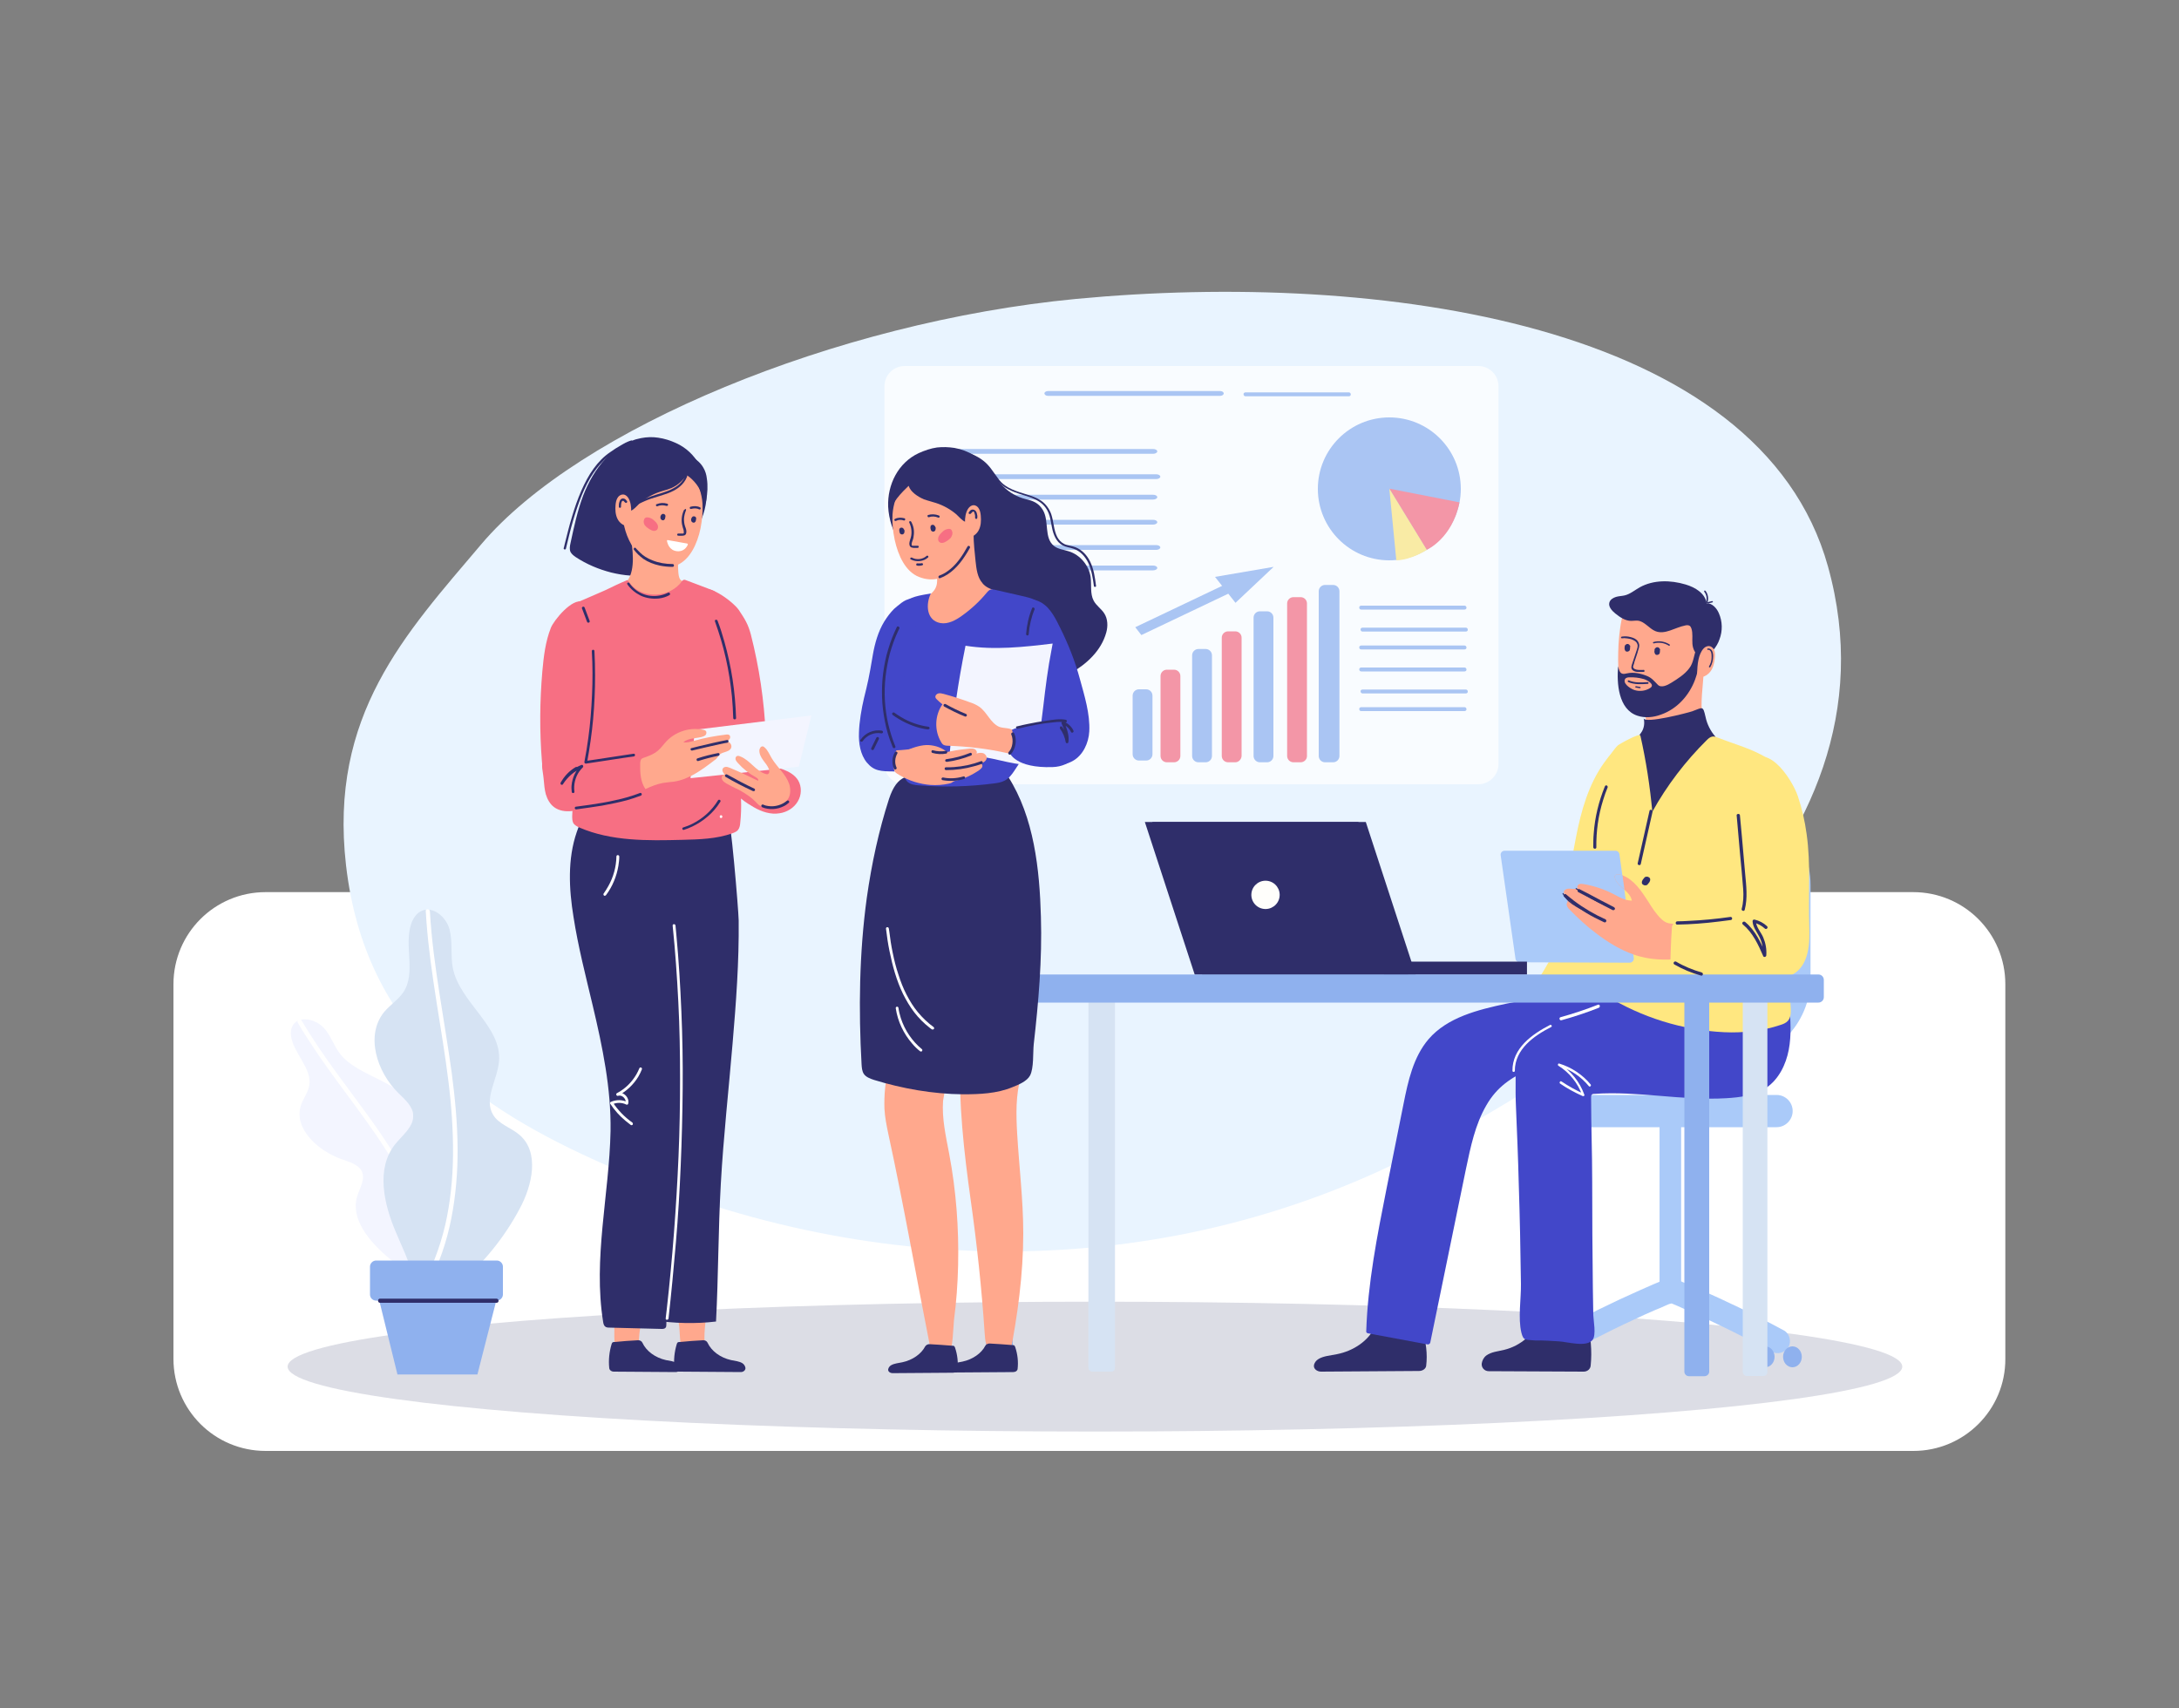 <?xml version="1.0" encoding="utf-8"?>
<!-- Generator: Adobe Illustrator 27.1.0, SVG Export Plug-In . SVG Version: 6.00 Build 0)  -->
<svg version="1.1" id="Ñëîé_1" xmlns="http://www.w3.org/2000/svg" xmlns:xlink="http://www.w3.org/1999/xlink" x="0px" y="0px"
	 viewBox="0 0 1000 784" style="enable-background:new 0 0 1000 784;" xml:space="preserve">
<rect x="0" y="0" width="1000" height="784" fill="#808080" stroke="none"/>
<style type="text/css">
	.st0{fill:#FFFFFF;}
	.st1{fill:#DCDDE5;}
	.st2{fill:#E9F4FF;}
	.st3{fill:#FFA88D;}
	.st4{fill:#D6E3F3;}
	.st5{fill:#8FB1EE;}
	.st6{fill:#2F2E6A;}
	.st7{fill:#FFE780;}
	.st8{fill:#AACAF9;}
	.st9{fill:#4247C9;}
	.st10{fill:#FFFEFB;}
	.st11{opacity:0.71;}
	.st12{fill:#F76F83;}
	.st13{fill:none;}
	.st14{fill:#F3F5FF;}
</style>
<g>
	<path class="st0" d="M878.1,666H121.9c-23.4,0-42.3-18.9-42.3-42.3V451.8c0-23.4,18.9-42.3,42.3-42.3h756.1
		c23.4,0,42.3,18.9,42.3,42.3v171.9C920.4,647.1,901.4,666,878.1,666z"/>
	<ellipse class="st1" cx="502.5" cy="627.3" rx="370.5" ry="29.8"/>
	<path class="st2" d="M277.2,534.4c119.3,53,254.3,55.2,371.6-4.5c84.6-43.1,227-137.3,190.1-269.9
		c-31.2-112.2-206.7-135.9-345-122.8c-110.7,10.6-228.2,59.6-273.1,112.7c-34.8,41.1-69.9,78.3-62,147.3
		C167.7,474.1,219.7,508.9,277.2,534.4z"/>
	<path class="st3" d="M292.5,621.5c-0.5,0.2-1.2,0.3-2.3,0.4c-2.6,0.2-6.5,0.1-7.5-2.6c-1.2-3.1-0.6-8.4-0.8-11.8
		c-0.6-8.3-1.2-16.5-1.8-24.8c-0.5-6.7-0.9-13.3-1.4-20c-0.5-6.7,0.3-13.3,1.1-20c0.8-6.8,1.9-13.5,2.2-20.4
		c0.8-15.4-2.3-30.7-5.4-45.9c9.2-0.9,18.5,0.1,27.3,3c-1-0.3,0.4,11.6,0.5,12.9c0.7,6.3,0.2,13,0.1,19.3c-0.2,13.3-1,26.5-2.1,39.7
		c-1.5,18.9-5.4,37.5-8.3,56.3c-0.5,3.1-1,6.2-0.9,9.4C293.3,619.6,293.8,620.9,292.5,621.5z"/>
	<path class="st3" d="M323.1,621.2c-0.5,0.2-1.2,0.4-2.2,0.6c-2.6,0.3-6.5,0.5-7.7-2.1c-1.4-3-1.1-8.4-1.6-11.7
		c-1.1-8.2-2.2-16.4-3.4-24.6c-0.9-6.6-1.8-13.3-2.7-19.9c-0.9-6.6-0.5-13.3-0.2-20c0.4-6.8,1-13.6,0.9-20.5
		c-0.2-15.4-4.3-30.5-8.4-45.4c9.1-1.5,18.5-1.1,27.4,1.2c-1-0.3,1.1,11.5,1.4,12.8c1.1,6.2,1,12.9,1.3,19.2
		c0.6,13.2,0.7,26.5,0.5,39.8c-0.3,18.9-2.9,37.8-4.7,56.7c-0.3,3.1-0.6,6.3-0.3,9.4C323.7,619.3,324.3,620.6,323.1,621.2z"/>
	<path class="st4" d="M511.7,627.8V455.1c0-1-0.8-1.8-1.8-1.8h-8.6c-1,0-1.8,0.8-1.8,1.8v172.7c0,1,0.8,1.8,1.8,1.8h8.6
		C510.9,629.7,511.7,628.9,511.7,627.8z"/>
	<path class="st5" d="M464.8,627.7V453.4c0-1.1-0.9-2.1-2.1-2.1h-8.2c-1.1,0-2.1,0.9-2.1,2.1v174.2c0,1.1,0.9,2.1,2.1,2.1h8.2
		C463.9,629.7,464.8,628.8,464.8,627.7z"/>
	<path class="st3" d="M433.9,499.1c0.8-3.9,1.9-7.7,2.5-11.6c1-7.3,3.6-22.9-8.4-21.8c-3.9,0.3-7.4,2.5-10.3,5.2
		c-9.2,8.8-12.3,25.8-11.8,38.1c0.2,3.9,1,7.8,1.8,11.6c7.1,32.7,12.8,65.6,19.3,98.4c-0.2-1,7.5,3.9,8.3,3.1
		c2-1.8,2.2-13.5,2.5-16.1c1.1-8.3,1.7-16.7,1.9-25c0.4-17.2-0.9-34.5-4.1-51.4c-1.5-8-3.4-16.2-2.8-24.3
		C433.2,503.1,433.5,501.1,433.9,499.1z"/>
	<path class="st3" d="M440.6,483.5c-0.7,23,1.7,44.7,4.9,67.5c2.9,20.6,5,40.3,6.4,61.1c0.2,3.2,0.5,6.9,3.4,8.8
		c0.8,0.5,8.2,0.8,8.1,1.3c3.6-18.3,6.2-37.3,6.2-56.1c0-15.3-1.9-30.5-2.8-45.8c-0.5-8.9-0.7-17.5,1.7-26.1
		c1.6-5.7,6.8-16.2,0.7-21c-1.1-0.8-2.4-1.3-3.7-1.7c-3.2-1-6.3-2-9.5-3c-2.4-0.7-4.9-1.5-7.3-1c-3.1,0.7-5.4,3.4-6.5,6.3
		c-1.1,3-1.2,6.2-1.3,9.3C440.6,483.2,440.6,483.3,440.6,483.5z"/>
	<path class="st6" d="M272,461.5c4.5,19,8.5,38.1,8.2,57.7c-0.6,29-8.1,58.6-3.4,87.6c0.1,0.7,0.3,1.5,0.8,2
		c0.6,0.6,1.5,0.6,2.3,0.6c7.9,0.2,15.8,0.4,23.7,0.6c0.6,0,1.3,0,1.8-0.5c0.4-0.4,0.4-1.1,0.4-1.6c0.2-22.6,6.3-44.7,7.3-67.3
		c0.6-14.6-0.8-29.2-2.3-43.7c-4.1-39.6-8.1-79.1-12.2-118.7c-0.1-0.9-0.2-1.8-0.8-2.5c-0.6-0.6-1.5-0.8-2.4-0.9
		c-14.8-2-24.3-11.8-30.7,7.1c-4.3,12.4-3.6,26.2-1.5,39C265.3,434.5,268.8,448,272,461.5z"/>
	<path class="st6" d="M300.7,379.3c0-0.1,0.1-0.2,0.1-0.3c10.5,1.6,23.1-2.2,33-5.7c1.4-0.5,5.1,44.2,5.2,49.2
		c0.2,18.9-1.2,37.8-2.8,56.5c-1.8,21.4-4.2,42.9-5.4,64.4c-1.2,21.1-1.1,42.3-2.2,63.2c-9.1,1.1-19.5,0.9-28.5-0.6
		c-0.9-19.5,3.6-39.5,2-59.6c-1.2-15-4.6-29.7-6.1-44.7c-1.1-11.4-1.1-22.8-1.2-34.2C294.8,439.8,291.6,405.9,300.7,379.3z"/>
	<g>
		<path class="st7" d="M723.3,384.1c-1.7,8.4-3,16.9-3.9,25.4c-0.6,5.6-1,11.3-2.4,16.8c-2.7,10.8-9,20.2-15.1,29.5
			c6.6,0.9,13.3,1.8,19.9,1c6.6-0.8,13.3-3.5,17.4-8.7c3.1-3.9,4.7-8.9,5.7-13.8c5-24.3-0.8-49.8,3.9-74.2c0.9-4.4,4-13.8-1.1-16.8
			c-4.9-3-9.1,3.5-11.6,6.9C729,360.1,725.6,372.3,723.3,384.1z"/>
	</g>
	<path class="st6" d="M634,608.2c-1.5-0.1-2.8,0.6-3.4,1.6c-2.9,5.7-9.4,10.3-17.1,11.8c-2.9,0.6-6.1,0.8-8.4,2.2
		c-1.2,0.7-2,1.9-2.1,3c-0.2,1.5,1.4,2.8,3.3,2.8l44.9-0.3c1.7,0,3.1-1,3.3-2.3c0.7-5.5-0.1-11.1-1.7-16.5c-0.1-0.4-0.3-0.8-0.7-1.1
		c-0.4-0.3-1-0.3-1.6-0.4C645.1,608.8,639.6,608.6,634,608.2z"/>
	<path class="st8" d="M815.3,517.4H712c-4.1,0-7.4-3.3-7.4-7.4v0c0-4.1,3.3-7.4,7.4-7.4h103.3c4.1,0,7.4,3.3,7.4,7.4l0,0
		C822.7,514,819.4,517.4,815.3,517.4z"/>
	<path class="st9" d="M682.1,507.4c-5.1,8.8-7.2,19-9.3,29c-5.5,26.6-10.9,53.2-16.4,79.8c-0.1,0.6-0.7,1-1.3,0.9l-27.4-5.1
		c-0.4-0.1-0.8-0.5-0.7-0.9c0.7-22,5-43.8,9.3-65.4c2.6-13,5.2-25.9,7.8-38.9c2.1-10.6,4.5-21.6,11.5-29.8
		c8.7-10.1,22.7-13.5,35.7-16.3c8.6-1.8,18.6-3.3,25.2,2.7c4.4,4,5.7,10.4,3.4,15.9c-3.1,7.4-11.2,8.8-17.7,11.5
		C693.6,494.4,686.8,499.1,682.1,507.4z"/>
	<g>
		<path class="st8" d="M768,597.8c-0.4,0.2-0.8,0.3-1.1,0.5c-0.2,0.1-0.4,0.2-0.6,0.2c-0.6,0.2,0.4-0.2,0.4-0.2
			c-0.9,0.4-1.8,0.7-2.6,1.1c-1.6,0.7-3.1,1.4-4.7,2c-3.2,1.4-6.4,2.8-9.5,4.3c-6.3,2.9-12.6,6-18.8,9.2c-3.5,1.8-7.1,3.7-10.6,5.6
			c-2.6,1.4-6.3,0.7-7.7-2c-1.4-2.6-0.8-6.2,2-7.7c12.5-6.7,25.2-13,38.1-18.7c4-1.8,8-3.5,12.1-5.2c1.3-0.5,3.2-0.1,4.4,0.6
			c1.2,0.7,2.3,2,2.6,3.4c0.3,1.4,0.3,3.1-0.6,4.4C770.6,596.6,769.5,597.2,768,597.8L768,597.8z"/>
	</g>
	<ellipse class="st5" cx="723.9" cy="622.8" rx="4.3" ry="4.8"/>
	<ellipse class="st5" cx="711.4" cy="622.8" rx="4.3" ry="4.8"/>
	<path class="st6" d="M710.3,603.3c-1.4-0.1-2.8,0.7-3.3,2c-2.9,7-9.2,12.5-16.7,14.3c-2.8,0.7-5.9,0.9-8.2,2.6
		c-1.2,0.9-1.9,2.3-2.1,3.7c-0.2,1.9,1.3,3.5,3.2,3.5l43.6,0.2c1.7,0,3.1-1.2,3.2-2.8c0.7-6.7,0-13.7-1.6-20.2
		c-0.1-0.5-0.3-1-0.6-1.3c-0.4-0.3-1-0.4-1.5-0.5C721,604.2,715.6,603.8,710.3,603.3z"/>
	<path class="st8" d="M792.3,487.6h-16.6c-21.3,0-38.6-17.4-38.6-38.6v-42.8c0-21.3,17.4-38.6,38.6-38.6h16.6
		c21.3,0,38.6,17.4,38.6,38.6v42.8C831,470.2,813.6,487.6,792.3,487.6z"/>
	<path class="st3" d="M769.6,324.3c-6.5,3.5-15.3,3.3-20.7-1.8c-5.2-4.8-6.3-12.5-6.3-19.6c0-4.8,0.2-9.6,0.9-14.3
		c0.7-5.2,1.9-10.8,5.7-14.5c2.1-2.2,5-3.5,7.9-4.4c12.7-3.8,28.3,4,28.7,18.3C786.1,300.9,781.7,317.7,769.6,324.3z"/>
	<path class="st3" d="M755.1,323.3c-2.6,1.9,3.9,12.5-0.6,16.2c-1.2,1-3,1.4-3.8,2.7c-0.7,1.1-0.5,2.5-0.4,3.7
		c1.4,9.5,3.4,20,7,28.9c0.3,0.8,0.8,1.7,1.7,1.9c0.4,0.1,0.8,0,1.1-0.1c6.8-1.7,12.6-7.4,16.6-12.8c5.1-6.8,9.9-13.9,13-21.8
		c-3.3-1.4-5.7-4.5-7-7.8c-2.6-6.7-1.8-13.6-1.2-20.6c0.4-5,0.8-10,1.1-15c-1.1,5.5-6.3,8.2-11.1,11.7
		C766.6,314,760,319.6,755.1,323.3z"/>
	<g>
		<path class="st6" d="M748.1,296.9c0,0.2,0,0.4,0,0.5c0,0.3-0.1,0.6-0.1,0.8c0,0.1-0.1,0.2-0.1,0.3c-0.1,0.1-0.2,0.3-0.3,0.3
			c-0.1,0.1-0.2,0.1-0.3,0.2c-0.1,0.1-0.3,0.1-0.5,0.1c-0.1,0-0.2,0-0.3,0c-0.1,0-0.2-0.1-0.3-0.1c-0.1-0.1-0.3-0.2-0.3-0.3
			c-0.1-0.1-0.2-0.3-0.2-0.4c0-0.1-0.1-0.2-0.1-0.2c0-0.2-0.1-0.4,0-0.6c0-0.2,0-0.4,0.1-0.6c0.1-0.2,0.1-0.4,0.2-0.5
			c0.1-0.1,0.2-0.3,0.3-0.3c0.1-0.1,0.3-0.2,0.4-0.2c0.2-0.1,0.3-0.1,0.5,0c0.2,0,0.3,0.1,0.5,0.1c0.1,0.1,0.2,0.1,0.3,0.2
			c0.2,0.2,0.3,0.3,0.3,0.5C748.1,296.7,748.1,296.8,748.1,296.9c0,0.3,0,0.5-0.2,0.7c0,0,0,0.1-0.1,0.1c0-0.1,0.1-0.2,0.1-0.3
			c0,0.1-0.1,0.2-0.1,0.3c0-0.1,0-0.2,0-0.3c0,0.1,0,0.2,0,0.3c0-0.1,0-0.2,0-0.3c0,0.1,0,0.2,0.1,0.2c-0.8,0-1.6,0-2.4,0
			c0-0.1,0-0.2,0.1-0.3c0,0.1,0,0.2,0,0.3c0-0.2,0-0.5,0-0.7c0-0.2,0-0.3,0.1-0.5c0.1-0.2,0.1-0.3,0.3-0.4c0.1-0.1,0.2-0.2,0.4-0.3
			c0.1-0.1,0.3-0.1,0.5-0.1c0.1,0,0.2,0,0.3,0c0.2,0.1,0.4,0.2,0.5,0.3c0.1,0.1,0.1,0.2,0.2,0.3
			C748.1,296.4,748.1,296.6,748.1,296.9L748.1,296.9z"/>
	</g>
	<g>
		<path class="st6" d="M761.8,298.4c0,0.2,0,0.4,0,0.5c0,0.3-0.1,0.6-0.1,0.8c0,0.1-0.1,0.2-0.1,0.3c-0.1,0.1-0.2,0.3-0.3,0.3
			c-0.1,0.1-0.2,0.1-0.3,0.2c-0.1,0.1-0.3,0.1-0.5,0.1c-0.1,0-0.2,0-0.3,0c-0.1,0-0.2-0.1-0.3-0.1c-0.1-0.1-0.3-0.2-0.3-0.3
			c-0.1-0.1-0.2-0.3-0.2-0.4c0-0.1-0.1-0.2-0.1-0.2c0-0.2-0.1-0.4,0-0.6c0-0.2,0-0.4,0.1-0.6c0.1-0.2,0.1-0.4,0.2-0.5
			c0.1-0.1,0.2-0.3,0.3-0.3c0.1-0.1,0.3-0.2,0.4-0.2c0.2-0.1,0.3-0.1,0.5,0c0.2,0,0.3,0.1,0.5,0.1c0.1,0.1,0.2,0.1,0.3,0.2
			c0.2,0.2,0.3,0.3,0.3,0.5C761.8,298.3,761.8,298.4,761.8,298.4c0,0.3,0,0.5-0.2,0.7c0,0,0,0.1-0.1,0.1c0-0.1,0.1-0.2,0.1-0.3
			c0,0.1-0.1,0.2-0.1,0.3c0-0.1,0-0.2,0-0.3c0,0.1,0,0.2,0,0.3c0-0.1,0-0.2,0-0.3c0,0.1,0,0.2,0.1,0.2c-0.8,0-1.6,0-2.4,0
			c0-0.1,0-0.2,0.1-0.3c0,0.1,0,0.2,0,0.3c0-0.2,0-0.5,0-0.7c0-0.2,0-0.3,0.1-0.5c0.1-0.2,0.1-0.3,0.3-0.4c0.1-0.1,0.2-0.2,0.4-0.3
			c0.1-0.1,0.3-0.1,0.5-0.1c0.1,0,0.2,0,0.3,0c0.2,0.1,0.4,0.2,0.5,0.3c0.1,0.1,0.1,0.2,0.2,0.3C761.7,298,761.8,298.2,761.8,298.4
			L761.8,298.4z"/>
	</g>
	<path class="st6" d="M780.5,301.1c-2.4-0.4-3.6-3.1-3.8-5.5c-0.2-2.4,0.3-4.9-0.5-7.2c-0.2-0.4-0.4-0.9-0.7-1.1
		c-0.6-0.4-1.4-0.4-2.1-0.2c-4.7,0.9-9.3,4.4-13.7,2.6c-2.9-1.2-4.9-4.4-8-4.8c-1-0.1-2.1,0.1-3.1,0.1c-2.7,0-5.2-1.7-7.3-3.4
		c-1.6-1.3-3.3-3.2-2.7-5.1c0.4-1.3,1.7-2.1,3-2.5c1.3-0.4,2.7-0.4,4-0.7c2.5-0.6,4.6-2.4,6.9-3.7c6.3-3.5,14.1-3.4,21.1-1.3
		c4.4,1.3,9,4.1,9.6,8.6c2.5-0.1,4.6,2.2,5.6,4.5c1.7,3.8,1.8,8.2,0.3,12.1C788.1,296.6,784.6,301.8,780.5,301.1z"/>
	<g>
		<path class="st6" d="M751.4,328.5c3.5,1.2,7.4,0.8,10.9-0.5c7.4-2.6,12.9-8.8,15.6-16c0.9-2.5,1.6-5.1,1.9-7.8
			c0.2-1.3,0.3-2.7,0.3-4c0-0.8,0.3-2.1,0.1-2.9c-0.1-0.3-0.3-0.5-0.6-0.6c-0.5-0.1-0.8,0.4-1,0.9c-1.3,3-1.3,6.6-3.4,9.2
			c-2.1,2.8-5.3,4.8-8.2,6.6c-1.6,1-4.6,2.6-6.2,0.9c-1.6-1.6-2.7-3.1-4.9-4c-2.9-1.2-6.2-1.9-9.3-1.2c-0.6,0.1-1.2,0.3-1.8,0.2
			c-1.6-0.2-1.9-2.3-2.2-3.5C741.9,313.6,742.7,325.6,751.4,328.5z M745.8,311.7c0.3-0.6,1.2-0.8,1.9-0.8c2.2-0.1,4.6,0.2,6.7,0.8
			c1.4,0.4,5.4,2.5,2.9,4.1c-2,1.3-4.7,1.7-7,1c-1.5-0.4-5.1-2.5-4.7-4.6C745.6,312,745.7,311.9,745.8,311.7z"/>
	</g>
	<g>
		<path class="st6" d="M754.4,308.4c-1,0-2.1,0.1-3.1,0c-0.9-0.1-1.9-0.4-2.4-1.2c-0.4-0.6-0.2-1.4,0-2.1c0.4-1.1,0.7-2.2,1.1-3.3
			c0.4-1.1,0.7-2.2,1.1-3.3c0.3-1,0.7-1.9,0.3-2.9c-0.4-1.2-1.7-1.8-2.8-2.2c-0.7-0.2-1.4-0.3-2.1-0.4c-0.3,0-0.6,0-0.9-0.1
			c-0.4,0-0.8,0.1-1.3,0.1c-0.2,0-0.3-0.2-0.4-0.4c0-0.2,0.2-0.3,0.4-0.4c0.4,0,0.8-0.1,1.2-0.1c0.3,0,0.6,0,0.8,0
			c0.7,0.1,1.3,0.1,1.9,0.3c1.3,0.3,2.6,0.8,3.4,1.9c0.4,0.6,0.7,1.3,0.7,2c0,0.6-0.2,1.1-0.3,1.6c-0.2,0.6-0.4,1.1-0.5,1.7
			c-0.4,1.1-0.7,2.2-1.1,3.3c-0.2,0.6-0.4,1.1-0.5,1.7c-0.1,0.4-0.3,0.8-0.4,1.2c-0.1,0.3,0,0.6,0.2,0.9c0.4,0.4,0.9,0.6,1.4,0.7
			c1.1,0.2,2.3,0.1,3.4,0.1C754.8,307.7,754.8,308.4,754.4,308.4L754.4,308.4z"/>
	</g>
	<g>
		<path class="st6" d="M758.8,294.7c2.5-0.7,5.2-0.3,7.4,1.1c0.4,0.2,0,0.8-0.3,0.6c-2-1.3-4.5-1.7-6.8-1.1
			C758.6,295.5,758.4,294.8,758.8,294.7L758.8,294.7z"/>
	</g>
	<g>
		<path class="st6" d="M756.2,313.9c-3,0.2-6.1,0.4-8.9-0.8c-0.2-0.1-0.4-0.3-0.3-0.5c0.1-0.2,0.3-0.4,0.5-0.3
			c2.7,1.2,5.8,1,8.7,0.8C756.7,313.1,756.7,313.9,756.2,313.9L756.2,313.9z"/>
	</g>
	<g>
		<path class="st6" d="M752.5,315.9c-0.6-0.1-1.2-0.2-1.8-0.3c-0.2,0-0.3-0.3-0.2-0.4c0.1-0.2,0.2-0.3,0.4-0.2
			c0.6,0.1,1.2,0.2,1.8,0.3c0.2,0,0.3,0.3,0.2,0.4C752.9,315.8,752.7,315.9,752.5,315.9L752.5,315.9z"/>
	</g>
	<path class="st3" d="M781.8,297.7c0.7-0.8,1.8-1.3,2.8-1.1c1,0.2,1.9,1.1,2.2,2.1c0.3,1,0.3,2.1,0.2,3.2c-0.2,2.3-0.7,4.6-2.1,6.4
		c-1,1.3-2.4,2.2-3.9,2.5c-1.1,0.2-2.1-0.6-2.1-1.7C778.9,305.2,779.4,300.3,781.8,297.7z"/>
	<g>
		<path class="st6" d="M783.7,297.7c0.8-0.2,1.6,0.3,2,1c0.4,0.8,0.5,1.7,0.5,2.5c0,1.7-0.4,3.5-1.3,5c-0.2,0.4-0.8,0-0.6-0.3
			c0.8-1.3,1.2-2.7,1.2-4.2c0-0.7,0-1.5-0.2-2.2c-0.2-0.6-0.7-1.4-1.4-1.2C783.5,298.4,783.3,297.8,783.7,297.7L783.7,297.7z"/>
	</g>
	<g>
		<path class="st6" d="M782.9,276.5c0.6-1.7,0.3-3.5-0.8-4.9c-0.1-0.1,0-0.4,0.1-0.5c0.2-0.1,0.4,0,0.5,0.1c1.2,1.5,1.5,3.6,0.9,5.4
			C783.4,277.1,782.8,276.9,782.9,276.5L782.9,276.5z"/>
	</g>
	<g>
		<path class="st6" d="M783.7,276.4c0.7-0.2,1.3-0.3,2-0.5c0.2,0,0.4,0.1,0.4,0.2c0,0.2-0.1,0.4-0.2,0.4c-0.7,0.2-1.3,0.3-2,0.5
			c-0.2,0-0.4-0.1-0.4-0.2C783.4,276.7,783.5,276.5,783.7,276.4L783.7,276.4z"/>
	</g>
	<g>
		<path class="st6" d="M746.2,444.4c1.2-11.1,2.1-22.3,2.8-33.4c0.1-1,1.6-1,1.5,0c-0.6,11.2-1.6,22.3-2.8,33.4
			C747.6,445.4,746.1,445.4,746.2,444.4L746.2,444.4z"/>
	</g>
	<path class="st6" d="M754.3,329.7c0.6,2.2,0.2,4.8-1.2,6.7c-0.4,0.6-1,1.2-1.2,1.9c-0.2,0.7-0.2,1.4-0.1,2.1
		c0.9,11.1,2,22.2,3.3,33.2c0.2,1.5,0.6,3.3,2.1,3.6c0.9,0.2,1.9-0.3,2.6-0.8c3.9-2.8,6.2-7.2,8.6-11.4c5.4-9.5,11.7-18.5,18.9-26.8
		c-2.3-2.6-3.9-5.8-4.6-9.2c-1.2-5.2-1.2-4.3-6.1-2.5C774.5,327.2,755,332.3,754.3,329.7z"/>
	<path class="st9" d="M715.4,615.7c3.8,0.2,12.8,2.9,15.5-0.7c1.7-2.3,0.4-8.7,0.3-11.4c-0.1-4.1-0.1-8.2-0.2-12.3
		c-0.2-16.4-0.3-32.7-0.3-49.1c0-12.8-0.5-25.7-0.5-38.5c0-0.5,0-1,0.4-1.3c0.3-0.3,0.7-0.3,1.1-0.3c20.1-1.4,40.2,3.2,60.5,2
		c6.4-0.4,13.1-1.2,18.4-4.8c5.7-3.9,9-10.6,10.3-17.4c1.3-6.8,0.8-13.8,0.3-20.7c-14.8,2.1-29.7,2.4-44.6,1
		c-4.6-0.5-9.3-1.1-13.5-2.9c-3.7-1.6-7.1-4.1-10.9-5.5c-7.2-2.7-15.2-1.3-22.7,0.2c-5.6,1.1-11.1,2.1-16.7,3.2
		c-5,1-10.4,2.1-14,5.9c-5.3,5.6-4.2,13.2-3.6,20.1c0.7,8,0.1,16.4,0.5,24.5c0.5,11.9,1,23.8,1.3,35.8c0.5,15.3,0.8,30.5,1,45.8
		c0.1,6.8-1.4,15.8,0.2,22.4c1,4,2,3.1,6.4,3.6C708.2,615.2,711.8,615.5,715.4,615.7z"/>
	<g>
		<path class="st7" d="M737.1,457c16.3,10,35.1,15.9,54.2,16.8c8.4,0.4,17.7-0.6,25.7-3.3c1.3-0.4,2.6-0.9,3.5-1.9
			c1.5-1.7,1.4-4.1,1.3-6.4c-1.7-23.7-4.3-47.4-6.8-71.1c-1.2-11.8-7.5-32.1-3.8-43c-7-4.4-15.2-6.5-22.8-9.5
			c-0.8-0.3-1.7-0.7-2.6-0.5c-1,0.2-1.8,0.9-2.5,1.6c-9.8,9.7-18.3,20.8-25,32.9c-1.1-11.8-2.9-23.5-5.5-35c-0.3-1.3-9.8,4-10.4,4.6
			c-2,2-3.4,4.4-4.8,6.9c-6.8,12.4-7.5,22.9-7.9,36.7c-0.4,14.8-0.4,29.6,0.1,44.4c0.3,7.9-0.9,12.1-3.7,19.3
			C729.6,452.1,733.3,454.7,737.1,457z"/>
	</g>
	<path class="st8" d="M741.4,390.5l-50.9,0c-1.1,0-2,1-1.8,2.1l6.8,47.5c0.1,0.9,0.9,1.6,1.8,1.6l50.6,0.2c1.1,0,2-1,1.9-2.1
		l-6.6-47.7C743.1,391.2,742.3,390.5,741.4,390.5z"/>
	<path class="st3" d="M719,414.9c-0.1,1,0.6,1.9,1.3,2.6c3.8,3.9,7.8,7.6,12.2,10.9c5.2,4,10.9,7.5,17.1,9.7
		c1.9,0.7,3.9,1.2,5.9,1.6c6.8,1.3,13.8,0.7,20.7,0c-0.2,0-1.8-9.7-2-10.6c-0.6-3.1-1.7-4.7-4.9-5c-2.9-0.2-4.4,0-6.7-2.1
		c-2.5-2.3-4.4-5.3-6.2-8.2c-3.1-4.8-6.5-10-11.8-12c-0.3-0.1-0.7-0.2-1-0.3c-0.9-0.3-2.1-0.3-2.5,0.6c-0.2,0.4,0,0.9,0.1,1.3
		c0.8,2,2.6,3.5,4.3,5c1.6,1.4,3,2.9,3.4,5c-0.9,0-1.9-0.2-2.8-0.4c-2-0.6-3.9-1.7-5.8-2.7c-4.3-2.2-8.9-3.7-13.6-4.5
		c-0.7-0.1-1.4-0.2-2.1,0.1c-0.6,0.3-1,1.2-0.5,1.7c-1,0.7-2.3,0.4-3.5,0.3s-2.8,0.3-2.9,1.5c-0.2,1.4,1.8,2.4,1.8,3.8
		C719.5,413.8,719.1,414.3,719,414.9z"/>
	<g>
		<path class="st6" d="M740.8,417.4c-4.9-1.8-9.6-4.1-14-6.9c-1.2-0.8-2.5-1.6-3.6-2.4c-0.3-0.2,0-0.6,0.3-0.4
			c4.2,2.9,8.7,5.5,13.4,7.6c1.3,0.6,2.7,1.1,4.1,1.7C741.2,417,741.1,417.5,740.8,417.4L740.8,417.4z"/>
	</g>
	<g>
		<path class="st6" d="M736.4,422.8c-3.2-1.6-6.4-3.1-9.5-4.7c-2.5-1.2-4.9-2.5-7-4.3c-1.1-1-2.1-2.2-2.8-3.5
			c-0.1-0.3,0.3-0.5,0.4-0.3c1.2,2.4,3.4,4.2,5.6,5.5c1.2,0.7,2.4,1.3,3.6,1.9c1.5,0.7,3,1.5,4.5,2.2c1.8,0.9,3.6,1.7,5.4,2.6
			C737,422.5,736.7,422.9,736.4,422.8L736.4,422.8z"/>
	</g>
	<g>
		<path class="st6" d="M756.9,405c-0.3,0.3-0.5,0.7-0.8,1c-0.2,0.3-0.7,0.4-1.1,0.4c-0.4,0-0.8-0.2-1.1-0.4
			c-0.3-0.3-0.5-0.7-0.4-1.1c0-0.4,0.2-0.7,0.4-1.1c0.3-0.3,0.5-0.7,0.8-1c0.2-0.3,0.7-0.4,1.1-0.4c0.4,0,0.8,0.2,1.1,0.4
			c0.3,0.3,0.5,0.7,0.4,1.1C757.3,404.3,757.1,404.6,756.9,405L756.9,405z"/>
	</g>
	<g>
		<path class="st8" d="M768.5,586.9c13.4,5.6,26.6,11.6,39.5,18.2c3.6,1.8,7.2,3.7,10.7,5.6c2.6,1.4,3.6,5.2,2,7.7
			c-1.7,2.6-5,3.5-7.7,2c-12.3-6.6-24.8-12.8-37.6-18.5c-1.7-0.8-3.5-1.5-5.2-2.3c-0.9-0.4-1.9-0.8-2.8-1.2
			c-0.2-0.1-0.4-0.2-0.6-0.2c0.3,0.2,0.9,0.4,0.2,0.1c-0.5-0.2-1-0.4-1.5-0.6c-1.4-0.6-2.6-1.2-3.4-2.6c-0.7-1.2-1-3-0.6-4.4
			c0.4-1.4,1.3-2.7,2.6-3.4C765.3,586.8,767.1,586.4,768.5,586.9L768.5,586.9z"/>
	</g>
	<ellipse class="st5" cx="822.6" cy="622.8" rx="4.3" ry="4.8"/>
	<ellipse class="st5" cx="810.1" cy="622.8" rx="4.3" ry="4.8"/>
	
		<rect x="761.6" y="513.4" transform="matrix(-1 -1.224647e-16 1.224647e-16 -1 1533.113 1110.095)" class="st8" width="9.9" height="83.2"/>
	<g>
		<path class="st0" d="M729.2,498.6c-3.6-4.4-8.5-7.7-13.9-9.3c0.1-0.3,0.3-0.7,0.4-1c5.3,3.3,9.3,8.3,11.4,14.2
			c0.2,0.5-0.4,0.8-0.8,0.6c-3.6-1.6-7.1-3.5-10.3-5.7c-0.6-0.4,0-1.4,0.6-1c3.3,2.2,6.7,4.1,10.3,5.7c-0.3,0.2-0.5,0.4-0.8,0.6
			c-2-5.6-5.9-10.4-10.9-13.5c-0.5-0.3-0.2-1.2,0.4-1c5.6,1.7,10.7,5.1,14.4,9.6C730.4,498.3,729.7,499.1,729.2,498.6L729.2,498.6z"
			/>
	</g>
	<g>
		<path class="st0" d="M711.9,471.4c-7.9,4-16.7,10.2-16.7,20.1c0,0.7-1.1,0.7-1.1,0c-0.1-10.3,9-16.8,17.2-21
			C711.9,470.1,712.5,471.1,711.9,471.4L711.9,471.4z"/>
	</g>
	<g>
		<path class="st7" d="M829.1,382.8c2,14.1,0.7,28,1.2,42.1c0.3,7.7,0.1,18.1-7.6,22.4c-8,4.5-18.4,3-27.1,2.1
			c-9.8-1.2-19.4-0.1-29.2-1.6c0.3-7.7,0.3-14.7,0.9-22.3c0.1-1.2,1.1-2.1,2.2-2.2c12.6-0.6,11.1,0.3,17.1-0.2
			c8-0.6,14.8-0.3,14.9-10.6c0.2-17.7-9.1-43.7,0-60c8-14.4,20.8,4.7,23.6,13C827,371.2,828.3,376.9,829.1,382.8z"/>
	</g>
	<g>
		<path class="st6" d="M758.4,372.6c-1.8,8-3.6,16-5.4,24c-0.2,0.9-1.7,0.5-1.4-0.4c1.8-8,3.6-16,5.4-24
			C757.1,371.3,758.6,371.7,758.4,372.6L758.4,372.6z"/>
	</g>
	<g>
		<path class="st0" d="M733.7,462.6c-5.6,2.2-11.3,4.1-17.1,5.7c-0.9,0.3-1.3-1.2-0.4-1.4c5.8-1.6,11.5-3.5,17.1-5.7
			C734.2,460.8,734.6,462.2,733.7,462.6L733.7,462.6z"/>
	</g>
	<g>
		<path class="st6" d="M809.9,426.2c-1.4-1.3-3.1-2.2-5-2.7c0.3-0.2,0.6-0.5,0.9-0.7c0.1,2.8,2.4,5.1,3.4,7.5
			c1.1,2.6,1.6,5.4,1.4,8.2c0,0.7-1.1,1.1-1.4,0.4c-2.3-5.3-4.8-10.8-9.4-14.6c-0.7-0.6,0.3-1.7,1.1-1.1c4.7,3.9,7.2,9.5,9.6,14.9
			c-0.5,0.1-0.9,0.3-1.4,0.4c0.2-3-0.4-6-1.8-8.7c-1.2-2.3-2.9-4.3-3-7c0-0.5,0.5-0.8,0.9-0.7c2.1,0.5,4.1,1.5,5.7,3
			C811.7,425.8,810.6,426.9,809.9,426.2L809.9,426.2z"/>
	</g>
	<path class="st8" d="M745.5,408.3l-0.9-6.5c-0.3-0.1-0.7-0.2-1-0.3c-0.9-0.3-2.1-0.3-2.5,0.6c-0.2,0.4,0,0.9,0.1,1.3
		C742,405.4,743.8,406.8,745.5,408.3z"/>
	<g>
		<g>
			
				<rect x="635.1" y="441.3" transform="matrix(-1 -1.224647e-16 1.224647e-16 -1 1335.865 888.702)" class="st6" width="65.6" height="6"/>
		</g>
	</g>
	<g>
		<g>
			<polygon class="st6" points="551.7,447.4 649.7,447.4 626.8,377.3 528.8,377.3 			"/>
		</g>
	</g>
	<g>
		<g>
			<polygon class="st6" points="548.3,447.4 646.3,447.4 623.4,377.3 525.4,377.3 			"/>
		</g>
	</g>
	<g>
		<g>
			
				<ellipse transform="matrix(0.16 -0.987 0.987 0.16 82.374 918.377)" class="st10" cx="580.9" cy="410.8" rx="6.5" ry="6.5"/>
		</g>
	</g>
	<g class="st11">
		<g>
			<path class="st0" d="M678.4,360H415.2c-5.1,0-9.3-4.1-9.3-9.3V177.3c0-5.1,4.1-9.3,9.3-9.3h263.2c5.1,0,9.3,4.1,9.3,9.3v173.4
				C687.7,355.8,683.5,360,678.4,360z"/>
		</g>
		<g>
			<path class="st5" d="M526,349.1h-3.3c-1.6,0-2.9-1.3-2.9-2.9v-26.9c0-1.6,1.3-2.9,2.9-2.9h3.3c1.6,0,2.9,1.3,2.9,2.9v26.9
				C528.9,347.8,527.6,349.1,526,349.1z"/>
		</g>
		<g>
			<path class="st12" d="M538.8,349.9h-3.3c-1.6,0-2.9-1.3-2.9-2.9v-36.7c0-1.6,1.3-2.9,2.9-2.9h3.3c1.6,0,2.9,1.3,2.9,2.9v36.7
				C541.7,348.6,540.4,349.9,538.8,349.9z"/>
		</g>
		<g>
			<path class="st5" d="M553.3,349.9h-3.3c-1.6,0-2.9-1.3-2.9-2.9v-46.2c0-1.6,1.3-2.9,2.9-2.9h3.3c1.6,0,2.9,1.3,2.9,2.9v46.2
				C556.2,348.6,554.9,349.9,553.3,349.9z"/>
		</g>
		<g>
			<path class="st12" d="M566.9,349.9h-3.3c-1.6,0-2.9-1.3-2.9-2.9v-54.3c0-1.6,1.3-2.9,2.9-2.9h3.3c1.6,0,2.9,1.3,2.9,2.9v54.3
				C569.7,348.6,568.4,349.9,566.9,349.9z"/>
		</g>
		<g>
			<path class="st5" d="M581.5,349.9h-3.3c-1.6,0-2.9-1.3-2.9-2.9v-63.5c0-1.6,1.3-2.9,2.9-2.9h3.3c1.6,0,2.9,1.3,2.9,2.9v63.5
				C584.4,348.6,583.1,349.9,581.5,349.9z"/>
		</g>
		<g>
			<path class="st12" d="M596.9,349.9h-3.3c-1.6,0-2.9-1.3-2.9-2.9V277c0-1.6,1.3-2.9,2.9-2.9h3.3c1.6,0,2.9,1.3,2.9,2.9v70.1
				C599.8,348.6,598.5,349.9,596.9,349.9z"/>
		</g>
		<g>
			<g>
				<g>
					<line class="st5" x1="433.8" y1="207.3" x2="529.2" y2="207.3"/>
				</g>
			</g>
			<g>
				<g>
					<g>
						<path class="st5" d="M433.8,208.3c0.8,0,1.7,0,2.5,0c2.3,0,4.6,0,7,0c3.4,0,6.8,0,10.3,0c4.2,0,8.3,0,12.5,0
							c4.6,0,9.2,0,13.8,0c4.6,0,9.2,0,13.8,0c4.3,0,8.6,0,12.9,0c3.6,0,7.3,0,10.9,0c2.6,0,5.2,0,7.8,0c1.2,0,2.5,0,3.7,0
							c0.1,0,0.1,0,0.2,0c1,0,1.9-0.5,1.9-1.1c0-0.6-0.8-1.1-1.9-1.1c-0.8,0-1.7,0-2.5,0c-2.3,0-4.6,0-7,0c-3.4,0-6.8,0-10.3,0
							c-4.2,0-8.3,0-12.5,0c-4.6,0-9.2,0-13.8,0c-4.6,0-9.2,0-13.8,0c-4.3,0-8.6,0-12.9,0c-3.6,0-7.3,0-10.9,0c-2.6,0-5.2,0-7.8,0
							c-1.2,0-2.5,0-3.7,0c-0.1,0-0.1,0-0.2,0c-1,0-1.9,0.5-1.9,1.1C432,207.8,432.8,208.3,433.8,208.3L433.8,208.3z"/>
					</g>
				</g>
			</g>
		</g>
		<g>
			<g>
				<g>
					<line class="st5" x1="435.2" y1="218.9" x2="530.5" y2="218.9"/>
				</g>
			</g>
			<g>
				<g>
					<g>
						<path class="st5" d="M435.2,219.9c0.8,0,1.7,0,2.5,0c2.3,0,4.6,0,7,0c3.4,0,6.8,0,10.3,0c4.2,0,8.3,0,12.5,0
							c4.6,0,9.2,0,13.8,0c4.6,0,9.2,0,13.8,0c4.3,0,8.6,0,12.9,0c3.6,0,7.3,0,10.9,0c2.6,0,5.2,0,7.8,0c1.2,0,2.5,0,3.7,0
							c0.1,0,0.1,0,0.2,0c1,0,1.9-0.5,1.9-1.1c0-0.6-0.8-1.1-1.9-1.1c-0.8,0-1.7,0-2.5,0c-2.3,0-4.6,0-7,0c-3.4,0-6.8,0-10.3,0
							c-4.2,0-8.3,0-12.5,0c-4.6,0-9.2,0-13.8,0c-4.6,0-9.2,0-13.8,0c-4.3,0-8.6,0-12.9,0c-3.6,0-7.3,0-10.9,0c-2.6,0-5.2,0-7.8,0
							c-1.2,0-2.5,0-3.7,0c-0.1,0-0.1,0-0.2,0c-1,0-1.9,0.5-1.9,1.1C433.3,219.4,434.1,219.9,435.2,219.9L435.2,219.9z"/>
					</g>
				</g>
			</g>
		</g>
		<g>
			<g>
				<g>
					<line class="st5" x1="433.8" y1="228.2" x2="529.2" y2="228.3"/>
				</g>
			</g>
			<g>
				<g>
					<g>
						<path class="st5" d="M433.8,229.3c0.8,0,1.7,0,2.5,0c2.3,0,4.6,0,7,0c3.4,0,6.8,0,10.3,0c4.2,0,8.3,0,12.5,0
							c4.6,0,9.2,0,13.8,0c4.6,0,9.2,0,13.8,0c4.3,0,8.6,0,12.9,0c3.6,0,7.3,0,10.9,0c2.6,0,5.2,0,7.8,0c1.2,0,2.5,0,3.7,0
							c0.1,0,0.1,0,0.2,0c1,0,1.9-0.5,1.9-1.1c0-0.6-0.8-1.1-1.9-1.1c-0.8,0-1.7,0-2.5,0c-2.3,0-4.6,0-7,0c-3.4,0-6.8,0-10.3,0
							c-4.2,0-8.3,0-12.5,0c-4.6,0-9.2,0-13.8,0c-4.6,0-9.2,0-13.8,0c-4.3,0-8.6,0-12.9,0c-3.6,0-7.3,0-10.9,0c-2.6,0-5.2,0-7.8,0
							c-1.2,0-2.5,0-3.7,0c-0.1,0-0.1,0-0.2,0c-1,0-1.9,0.5-1.9,1.1C432,228.8,432.8,229.3,433.8,229.3L433.8,229.3z"/>
					</g>
				</g>
			</g>
		</g>
		<g>
			<g>
				<g>
					<line class="st5" x1="480.9" y1="180.7" x2="560" y2="180.7"/>
				</g>
			</g>
			<g>
				<g>
					<g>
						<path class="st5" d="M480.9,181.7c0.7,0,1.4,0,2.1,0c1.9,0,3.8,0,5.8,0c2.8,0,5.7,0,8.5,0c3.5,0,6.9,0,10.4,0
							c3.8,0,7.6,0,11.4,0c3.8,0,7.6,0,11.5,0c3.6,0,7.1,0,10.7,0c3,0,6,0,9,0c2.2,0,4.3,0,6.5,0c1,0,2.1,0,3.1,0c0,0,0.1,0,0.1,0
							c0.8,0,1.6-0.5,1.6-1.1c0-0.6-0.7-1.1-1.6-1.1c-0.7,0-1.4,0-2.1,0c-1.9,0-3.8,0-5.8,0c-2.8,0-5.7,0-8.5,0c-3.5,0-6.9,0-10.4,0
							c-3.8,0-7.6,0-11.4,0c-3.8,0-7.6,0-11.5,0c-3.6,0-7.1,0-10.7,0c-3,0-6,0-9,0c-2.2,0-4.3,0-6.5,0c-1,0-2.1,0-3.1,0
							c0,0-0.1,0-0.1,0c-0.8,0-1.6,0.5-1.6,1.1C479.4,181.2,480,181.7,480.9,181.7L480.9,181.7z"/>
					</g>
				</g>
			</g>
		</g>
		<g>
			<g>
				<g>
					<line class="st5" x1="433.8" y1="239.8" x2="529.2" y2="239.8"/>
				</g>
			</g>
			<g>
				<g>
					<g>
						<path class="st5" d="M433.8,240.8c0.8,0,1.7,0,2.5,0c2.3,0,4.6,0,7,0c3.4,0,6.8,0,10.3,0c4.2,0,8.3,0,12.5,0
							c4.6,0,9.2,0,13.8,0c4.6,0,9.2,0,13.8,0c4.3,0,8.6,0,12.9,0c3.6,0,7.3,0,10.9,0c2.6,0,5.2,0,7.8,0c1.2,0,2.5,0,3.7,0
							c0.1,0,0.1,0,0.2,0c1,0,1.9-0.5,1.9-1.1c0-0.6-0.8-1.1-1.9-1.1c-0.8,0-1.7,0-2.5,0c-2.3,0-4.6,0-7,0c-3.4,0-6.8,0-10.3,0
							c-4.2,0-8.3,0-12.5,0c-4.6,0-9.2,0-13.8,0c-4.6,0-9.2,0-13.8,0c-4.3,0-8.6,0-12.9,0c-3.6,0-7.3,0-10.9,0c-2.6,0-5.2,0-7.8,0
							c-1.2,0-2.5,0-3.7,0c-0.1,0-0.1,0-0.2,0c-1,0-1.9,0.5-1.9,1.1C432,240.4,432.8,240.8,433.8,240.8L433.8,240.8z"/>
					</g>
				</g>
			</g>
		</g>
		<g>
			<g>
				<g>
					<line class="st5" x1="435.2" y1="251.4" x2="530.5" y2="251.4"/>
				</g>
			</g>
			<g>
				<g>
					<g>
						<path class="st5" d="M435.2,252.4c0.8,0,1.7,0,2.5,0c2.3,0,4.6,0,7,0c3.4,0,6.8,0,10.3,0c4.2,0,8.3,0,12.5,0
							c4.6,0,9.2,0,13.8,0c4.6,0,9.2,0,13.8,0c4.3,0,8.6,0,12.9,0c3.6,0,7.3,0,10.9,0c2.6,0,5.2,0,7.8,0c1.2,0,2.5,0,3.7,0
							c0.1,0,0.1,0,0.2,0c1,0,1.9-0.5,1.9-1.1c0-0.6-0.8-1.1-1.9-1.1c-0.8,0-1.7,0-2.5,0c-2.3,0-4.6,0-7,0c-3.4,0-6.8,0-10.3,0
							c-4.2,0-8.3,0-12.5,0c-4.6,0-9.2,0-13.8,0c-4.6,0-9.2,0-13.8,0c-4.3,0-8.6,0-12.9,0c-3.6,0-7.3,0-10.9,0c-2.6,0-5.2,0-7.8,0
							c-1.2,0-2.5,0-3.7,0c-0.1,0-0.1,0-0.2,0c-1,0-1.9,0.5-1.9,1.1C433.3,251.9,434.1,252.4,435.2,252.4L435.2,252.4z"/>
					</g>
				</g>
			</g>
		</g>
		<g>
			<g>
				<g>
					<line class="st5" x1="433.8" y1="260.7" x2="529.2" y2="260.8"/>
				</g>
			</g>
			<g>
				<g>
					<g>
						<path class="st5" d="M433.8,261.8c0.8,0,1.7,0,2.5,0c2.3,0,4.6,0,7,0c3.4,0,6.8,0,10.3,0c4.2,0,8.3,0,12.5,0
							c4.6,0,9.2,0,13.8,0c4.6,0,9.2,0,13.8,0c4.3,0,8.6,0,12.9,0c3.6,0,7.3,0,10.9,0c2.6,0,5.2,0,7.8,0c1.2,0,2.5,0,3.7,0
							c0.1,0,0.1,0,0.2,0c1,0,1.9-0.5,1.9-1.1c0-0.6-0.8-1.1-1.9-1.1c-0.8,0-1.7,0-2.5,0c-2.3,0-4.6,0-7,0c-3.4,0-6.8,0-10.3,0
							c-4.2,0-8.3,0-12.5,0c-4.6,0-9.2,0-13.8,0c-4.6,0-9.2,0-13.8,0c-4.3,0-8.6,0-12.9,0c-3.6,0-7.3,0-10.9,0c-2.6,0-5.2,0-7.8,0
							c-1.2,0-2.5,0-3.7,0c-0.1,0-0.1,0-0.2,0c-1,0-1.9,0.5-1.9,1.1C432,261.3,432.8,261.8,433.8,261.8L433.8,261.8z"/>
					</g>
				</g>
			</g>
		</g>
		<g>
			<path class="st5" d="M611.8,349.9h-3.7c-1.6,0-2.9-1.3-2.9-2.9v-75.6c0-1.6,1.3-2.9,2.9-2.9h3.7c1.6,0,2.9,1.3,2.9,2.9v75.6
				C614.7,348.6,613.4,349.9,611.8,349.9z"/>
		</g>
		<g>
			<g>
				<polygon class="st5" points="523.8,291.5 521,287.9 564.7,267.1 567.5,270.7 				"/>
			</g>
			<g>
				<polygon class="st5" points="584.5,260.2 557.6,264.8 567,276.7 				"/>
			</g>
		</g>
		<g>
			<circle class="st5" cx="637.6" cy="224.4" r="32.8"/>
		</g>
		<g>
			<g>
				<g>
					<line class="st5" x1="624.7" y1="278.9" x2="672" y2="279"/>
				</g>
			</g>
			<g>
				<g>
					<g>
						<path class="st5" d="M624.7,279.8c0.4,0,0.8,0,1.3,0c1.2,0,2.3,0,3.5,0c1.7,0,3.4,0,5.1,0c2.1,0,4.1,0,6.2,0
							c2.3,0,4.6,0,6.8,0c2.3,0,4.6,0,6.9,0c2.1,0,4.3,0,6.4,0c1.8,0,3.6,0,5.4,0c1.3,0,2.6,0,3.9,0c0.6,0,1.2,0,1.8,0
							c0,0,0.1,0,0.1,0c0.5,0,1-0.4,0.9-0.9c0-0.5-0.4-0.9-0.9-0.9c-0.4,0-0.8,0-1.3,0c-1.2,0-2.3,0-3.5,0c-1.7,0-3.4,0-5.1,0
							c-2.1,0-4.1,0-6.2,0c-2.3,0-4.6,0-6.8,0c-2.3,0-4.6,0-6.9,0c-2.1,0-4.3,0-6.4,0c-1.8,0-3.6,0-5.4,0c-1.3,0-2.6,0-3.9,0
							c-0.6,0-1.2,0-1.8,0c0,0-0.1,0-0.1,0c-0.5,0-1,0.4-0.9,0.9C623.8,279.4,624.1,279.8,624.7,279.8L624.7,279.8z"/>
					</g>
				</g>
			</g>
		</g>
		<g>
			<g>
				<g>
					<line class="st5" x1="571.6" y1="181" x2="619" y2="181"/>
				</g>
			</g>
			<g>
				<g>
					<g>
						<path class="st5" d="M571.6,181.9c0.4,0,0.8,0,1.3,0c1.2,0,2.3,0,3.5,0c1.7,0,3.4,0,5.1,0c2.1,0,4.1,0,6.2,0
							c2.3,0,4.6,0,6.8,0c2.3,0,4.6,0,6.9,0c2.1,0,4.3,0,6.4,0c1.8,0,3.6,0,5.4,0c1.3,0,2.6,0,3.9,0c0.6,0,1.2,0,1.8,0
							c0,0,0.1,0,0.1,0c0.5,0,1-0.4,0.9-0.9c0-0.5-0.4-0.9-0.9-0.9c-0.4,0-0.8,0-1.3,0c-1.2,0-2.3,0-3.5,0c-1.7,0-3.4,0-5.1,0
							c-2.1,0-4.1,0-6.2,0c-2.3,0-4.6,0-6.8,0c-2.3,0-4.6,0-6.9,0c-2.1,0-4.3,0-6.4,0c-1.8,0-3.6,0-5.4,0c-1.3,0-2.6,0-3.9,0
							c-0.6,0-1.2,0-1.8,0c0,0-0.1,0-0.1,0c-0.5,0-1,0.4-0.9,0.9C570.7,181.5,571.1,181.9,571.6,181.9L571.6,181.9z"/>
					</g>
				</g>
			</g>
		</g>
		<g>
			<g>
				<g>
					<line class="st5" x1="625.3" y1="289" x2="672.7" y2="289.1"/>
				</g>
			</g>
			<g>
				<g>
					<g>
						<path class="st5" d="M625.3,289.9c0.4,0,0.8,0,1.3,0c1.2,0,2.3,0,3.5,0c1.7,0,3.4,0,5.1,0c2.1,0,4.1,0,6.2,0
							c2.3,0,4.6,0,6.8,0c2.3,0,4.6,0,6.9,0c2.1,0,4.3,0,6.4,0c1.8,0,3.6,0,5.4,0c1.3,0,2.6,0,3.9,0c0.6,0,1.2,0,1.8,0
							c0,0,0.1,0,0.1,0c0.5,0,1-0.4,0.9-0.9c0-0.5-0.4-0.9-0.9-0.9c-0.4,0-0.8,0-1.3,0c-1.2,0-2.3,0-3.5,0c-1.7,0-3.4,0-5.1,0
							c-2.1,0-4.1,0-6.2,0c-2.3,0-4.6,0-6.8,0c-2.3,0-4.6,0-6.9,0c-2.1,0-4.3,0-6.4,0c-1.8,0-3.6,0-5.4,0c-1.3,0-2.6,0-3.9,0
							c-0.6,0-1.2,0-1.8,0c0,0-0.1,0-0.1,0c-0.5,0-1,0.4-0.9,0.9C624.4,289.5,624.8,289.9,625.3,289.9L625.3,289.9z"/>
					</g>
				</g>
			</g>
		</g>
		<g>
			<g>
				<g>
					<line class="st5" x1="624.7" y1="297.2" x2="672" y2="297.2"/>
				</g>
			</g>
			<g>
				<g>
					<g>
						<path class="st5" d="M624.7,298.1c0.4,0,0.8,0,1.3,0c1.2,0,2.3,0,3.5,0c1.7,0,3.4,0,5.1,0c2.1,0,4.1,0,6.2,0
							c2.3,0,4.6,0,6.8,0c2.3,0,4.6,0,6.9,0c2.1,0,4.3,0,6.4,0c1.8,0,3.6,0,5.4,0c1.3,0,2.6,0,3.9,0c0.6,0,1.2,0,1.8,0
							c0,0,0.1,0,0.1,0c0.5,0,1-0.4,0.9-0.9c0-0.5-0.4-0.9-0.9-0.9c-0.4,0-0.8,0-1.3,0c-1.2,0-2.3,0-3.5,0c-1.7,0-3.4,0-5.1,0
							c-2.1,0-4.1,0-6.2,0c-2.3,0-4.6,0-6.8,0c-2.3,0-4.6,0-6.9,0c-2.1,0-4.3,0-6.4,0c-1.8,0-3.6,0-5.4,0c-1.3,0-2.6,0-3.9,0
							c-0.6,0-1.2,0-1.8,0c0,0-0.1,0-0.1,0c-0.5,0-1,0.4-0.9,0.9C623.8,297.7,624.1,298.1,624.7,298.1L624.7,298.1z"/>
					</g>
				</g>
			</g>
		</g>
		<g>
			<g>
				<g>
					<line class="st5" x1="624.7" y1="307.3" x2="672" y2="307.3"/>
				</g>
			</g>
			<g>
				<g>
					<g>
						<path class="st5" d="M624.7,308.2c0.4,0,0.8,0,1.3,0c1.2,0,2.3,0,3.5,0c1.7,0,3.4,0,5.1,0c2.1,0,4.1,0,6.2,0
							c2.3,0,4.6,0,6.8,0c2.3,0,4.6,0,6.9,0c2.1,0,4.3,0,6.4,0c1.8,0,3.6,0,5.4,0c1.3,0,2.6,0,3.9,0c0.6,0,1.2,0,1.8,0
							c0,0,0.1,0,0.1,0c0.5,0,1-0.4,0.9-0.9c0-0.5-0.4-0.9-0.9-0.9c-0.4,0-0.8,0-1.3,0c-1.2,0-2.3,0-3.5,0c-1.7,0-3.4,0-5.1,0
							c-2.1,0-4.1,0-6.2,0c-2.3,0-4.6,0-6.8,0c-2.3,0-4.6,0-6.9,0c-2.1,0-4.3,0-6.4,0c-1.8,0-3.6,0-5.4,0c-1.3,0-2.6,0-3.9,0
							c-0.6,0-1.2,0-1.8,0c0,0-0.1,0-0.1,0c-0.5,0-1,0.4-0.9,0.9C623.8,307.7,624.1,308.2,624.7,308.2L624.7,308.2z"/>
					</g>
				</g>
			</g>
		</g>
		<g>
			<g>
				<g>
					<line class="st5" x1="625.3" y1="317.3" x2="672.7" y2="317.4"/>
				</g>
			</g>
			<g>
				<g>
					<g>
						<path class="st5" d="M625.3,318.3c0.4,0,0.8,0,1.3,0c1.2,0,2.3,0,3.5,0c1.7,0,3.4,0,5.1,0c2.1,0,4.1,0,6.2,0
							c2.3,0,4.6,0,6.8,0c2.3,0,4.6,0,6.9,0c2.1,0,4.3,0,6.4,0c1.8,0,3.6,0,5.4,0c1.3,0,2.6,0,3.9,0c0.6,0,1.2,0,1.8,0
							c0,0,0.1,0,0.1,0c0.5,0,1-0.4,0.9-0.9c0-0.5-0.4-0.9-0.9-0.9c-0.4,0-0.8,0-1.3,0c-1.2,0-2.3,0-3.5,0c-1.7,0-3.4,0-5.1,0
							c-2.1,0-4.1,0-6.2,0c-2.3,0-4.6,0-6.8,0c-2.3,0-4.6,0-6.9,0c-2.1,0-4.3,0-6.4,0c-1.8,0-3.6,0-5.4,0c-1.3,0-2.6,0-3.9,0
							c-0.6,0-1.2,0-1.8,0c0,0-0.1,0-0.1,0c-0.5,0-1,0.4-0.9,0.9C624.4,317.8,624.8,318.3,625.3,318.3L625.3,318.3z"/>
					</g>
				</g>
			</g>
		</g>
		<g>
			<g>
				<g>
					<line class="st5" x1="624.7" y1="325.5" x2="672" y2="325.6"/>
				</g>
			</g>
			<g>
				<g>
					<g>
						<path class="st5" d="M624.7,326.4c0.4,0,0.8,0,1.3,0c1.2,0,2.3,0,3.5,0c1.7,0,3.4,0,5.1,0c2.1,0,4.1,0,6.2,0
							c2.3,0,4.6,0,6.8,0c2.3,0,4.6,0,6.9,0c2.1,0,4.3,0,6.4,0c1.8,0,3.6,0,5.4,0c1.3,0,2.6,0,3.9,0c0.6,0,1.2,0,1.8,0
							c0,0,0.1,0,0.1,0c0.5,0,1-0.4,0.9-0.9c0-0.5-0.4-0.9-0.9-0.9c-0.4,0-0.8,0-1.3,0c-1.2,0-2.3,0-3.5,0c-1.7,0-3.4,0-5.1,0
							c-2.1,0-4.1,0-6.2,0c-2.3,0-4.6,0-6.8,0c-2.3,0-4.6,0-6.9,0c-2.1,0-4.3,0-6.4,0c-1.8,0-3.6,0-5.4,0c-1.3,0-2.6,0-3.9,0
							c-0.6,0-1.2,0-1.8,0c0,0-0.1,0-0.1,0c-0.5,0-1,0.4-0.9,0.9C623.8,326,624.1,326.4,624.7,326.4L624.7,326.4z"/>
					</g>
				</g>
			</g>
		</g>
		<g>
			<path class="st12" d="M637.6,224.3l17.1,28.1c0,0,11.7-5,15.1-21.8L637.6,224.3z"/>
		</g>
		<g>
			<path class="st7" d="M640.8,257.2l-3.2-32.9l17.2,28.1C654.8,252.4,647.9,257,640.8,257.2z"/>
		</g>
	</g>
	<path class="st5" d="M784.4,629.6V453.4c0-1.1-0.9-2.1-2.1-2.1h-7.2c-1.1,0-2.1,0.9-2.1,2.1v176.2c0,1.1,0.9,2.1,2.1,2.1h7.2
		C783.5,631.6,784.4,630.7,784.4,629.6z"/>
	<path class="st4" d="M811.1,629.7V455.1c0-1-0.8-1.9-1.8-1.9h-7.7c-1,0-1.8,0.8-1.8,1.9v174.6c0,1,0.8,1.9,1.8,1.9h7.7
		C810.3,631.6,811.1,630.8,811.1,629.7z"/>
	<path class="st5" d="M428.1,460.2h406.4c1.4,0,2.5-1.1,2.5-2.5v-7.9c0-1.4-1.1-2.5-2.5-2.5H428.1c-1.4,0-2.5,1.1-2.5,2.5v7.9
		C425.7,459.1,426.8,460.2,428.1,460.2z"/>
	<path class="st6" d="M438,205.6c6.3,1.1,12.2,4.6,16.3,9.6c2.1,2.6,3.7,5.5,6,7.9c2.8,3,6.5,5,10.4,6c3.4,0.8,5.9,1.7,7.9,5
		c3,5,0.4,12.8,5.1,16.5c1.9,1.5,4.5,1.7,6.9,2.5c5.1,1.6,9.1,6.4,9.9,11.7c0.5,3.7-0.3,7.7,1.4,10.9c1.2,2.3,3.5,3.7,4.9,5.9
		c1.6,2.5,1.7,5.8,0.9,8.7c-2.3,8.4-9.1,14.6-16.4,18.7c-8.1,4.6-16.9,7.6-26.1,3.9c-6.3-2.5-11.2-7.9-14.3-13.9
		c-5.3-10-4.6-25.4-14.4-32.5c-3.9-2.8-8.9-3.6-12.9-6.2c-4-2.6-7.6-7.4-10.4-11.2c-3.4-4.7-5.3-10.7-5.6-16.5
		c-0.4-10.2,4.6-20.2,14-24.6c2.7-1.2,5.5-2.2,8.4-2.6C432.7,205.1,435.3,205.2,438,205.6z"/>
	<path class="st3" d="M410.6,247.8c1.6,7.3,5,14.6,11.1,17c13.4,5.4,23.4-9.2,24.8-20.4c0.6-4.9,0.8-9.9-0.1-14.8
		c-2-10.8-10.2-18.1-21.5-14.8c-9.2,2.7-14.7,12.2-15.3,21.4C409.4,239.5,409.7,243.6,410.6,247.8z"/>
	<path class="st3" d="M452.1,268.9c-0.4-0.4-0.9-0.7-1.2-1.2c-2.4-2.7-2.8-6.6-3.2-10.2c-0.4-4.1-0.9-8.2-0.9-12.3
		c0-2.3-1.2-6.6,0.3-8.7c-4.3,6-7.8,12.8-13.4,17.7c-3.7,3.3-4.4,2.7-3.9,7.8c0.4,4.3,1,7.7-2.8,10.7c-0.9,0.7-2,1.4-2.7,2.4
		c-0.7,0.9-0.9,2.1-1.1,3.3c-0.4,2.4-0.6,5,0,7.4c0.6,2.4,2.1,4.7,4.3,5.7c1.2,0.6,2.6,0.8,3.9,0.8c4.1,0,8-1.8,11.2-4.4
		c3.2-2.5,5.8-5.7,8.4-8.9l4.9-6c0.7-0.9,0.3-2.2-0.8-2.5C454,270.1,453,269.6,452.1,268.9z"/>
	<path class="st6" d="M427.6,230.3c0.7,0.2,1.3,0.4,2,0.6c3.4,1.1,6.6,2.9,9.3,5.2c1.1,0.9,5.2,6.1,5.7,1.8c0.2-1.6,2.4-3.9,4.1-2.8
		c0.6,0.4,0.9,1.1,1.3,1.7c1.2,2.5,1.5,5,2.2,7.6c0.6,2,1.5,3.7,1.9,5.7c2.9-8.1-1-17.5-4.2-24.8c-1.3-2.9-2.6-5.9-4.7-8.2
		c-3.5-4-9.1-6.1-14.4-5.9c-5.4,0.2-10.5,2.6-14.6,6.1c-4.5,3.9-8.8,12.4-7.2,18.5c-1.1-4.1,5.4-10.3,8-12.8c0.9,2.9,4.3,5,7,6.2
		C425.1,229.6,426.3,229.9,427.6,230.3z"/>
	<g>
		<path class="st6" d="M440.4,208c3.1,0.3,6.2,1.3,8.8,2.9c1.3,0.8,2.5,1.8,3.6,3c1.2,1.3,2.1,2.7,3.1,4.1c1.1,1.5,2.1,2.9,3.5,4.2
			c0.9,0.9,1.9,1.6,3,2.2c2.1,1.2,4.5,2,6.8,2.7c2.3,0.7,4.5,1.4,6.6,2.5c2.1,1.1,3.8,2.7,4.9,4.8c1.7,3.2,1.6,6.8,2.7,10.2
			c0.5,1.5,1.2,3,2.3,4.2c1.2,1.3,2.7,2,4.4,2.4c0.9,0.2,1.8,0.4,2.6,0.7c0.7,0.2,1.4,0.6,2.1,1c1.3,0.8,2.4,1.9,3.3,3.2
			c2.1,2.9,2.9,6.5,3.5,10c0.1,0.9,0.3,1.8,0.4,2.8c0,0.3,0.2,0.5,0.5,0.5c0.3,0,0.6-0.2,0.5-0.5c-0.5-3.8-1-7.6-2.7-11.1
			c-1.4-2.9-3.7-5.4-6.7-6.6c-1.7-0.7-3.5-0.7-5.2-1.5c-1.4-0.7-2.5-1.9-3.2-3.2c-1.7-3.3-1.6-7.1-2.8-10.6c-0.9-2.4-2.4-4.5-4.5-6
			c-2-1.4-4.3-2.2-6.6-2.9c-2.3-0.7-4.7-1.4-6.9-2.4c-1.1-0.5-2.2-1.1-3.2-1.8c-1.3-0.9-2.4-2.1-3.3-3.4c-1.1-1.4-2.1-3-3.2-4.4
			c-1-1.3-2.1-2.5-3.4-3.5c-2.5-2-5.5-3.3-8.6-3.9c-0.8-0.2-1.6-0.3-2.4-0.4c-0.3,0-0.5,0.3-0.5,0.5
			C439.9,207.8,440.1,208,440.4,208L440.4,208z"/>
	</g>
	<path class="st3" d="M444.3,233.5c0.6-0.9,1.5-1.6,2.5-1.6c1.1,0,2,0.7,2.5,1.7c0.5,0.9,0.7,2,0.8,3.1c0.2,2.3,0.1,4.6-0.9,6.6
		c-1,2-3.2,3.6-5.4,3.4C442.9,242.9,442,237,444.3,233.5z"/>
	<g>
		<path class="st6" d="M445.7,235.6c0,0,0.1-0.1,0.1-0.1c0,0,0,0,0,0c0,0,0-0.1,0.1-0.1c0.1-0.1,0.1-0.2,0.2-0.2
			c0,0,0.1-0.1,0.1-0.1c0,0,0,0,0.1-0.1c0,0,0.1,0,0,0c0,0,0,0,0,0c0,0,0.1,0,0.1-0.1c0,0,0.1,0,0.1-0.1c-0.1,0,0,0,0,0
			c0,0,0.1,0,0,0c0.1,0,0.1,0,0.2,0c0,0,0,0,0,0c0,0,0.1,0,0.1,0c0.1,0-0.1,0,0,0c0,0,0.1,0,0.1,0.1c-0.1-0.1,0,0,0,0
			c0,0,0.1,0.1,0.1,0.1c0,0,0,0,0,0c0,0,0,0,0,0.1c0,0,0.1,0.1,0.1,0.1c0,0.1,0.1,0.2,0.1,0.3c0-0.1,0,0,0,0.1c0,0.1,0,0.1,0.1,0.2
			c0,0.1,0.1,0.3,0.1,0.4c0.1,0.3,0.1,0.5,0.1,0.7c0,0.3,0,0.5,0,0.8c0,0.3,0.3,0.5,0.5,0.5c0.3,0,0.5-0.2,0.5-0.5
			c0.1-0.7,0-1.4-0.2-2c-0.1-0.5-0.4-1.1-0.8-1.4c-0.5-0.4-1.1-0.5-1.7-0.3c-0.5,0.2-0.9,0.7-1.2,1.2c-0.2,0.2,0,0.6,0.2,0.7
			C445.2,236,445.5,235.9,445.7,235.6L445.7,235.6z"/>
	</g>
	<g>
		<path class="st6" d="M411.2,239.1c1.1-0.6,2.4-0.6,3.6-0.2c0.6,0.2,0.9-0.8,0.3-1c-1.5-0.4-3.1-0.4-4.4,0.3
			C410.1,238.5,410.6,239.4,411.2,239.1L411.2,239.1z"/>
	</g>
	<g>
		<path class="st6" d="M426.3,237.4c1.4-0.5,2.9-0.4,4.3,0.2c0.3,0.1,0.6-0.1,0.6-0.4c0.1-0.3-0.1-0.5-0.4-0.6
			c-1.5-0.6-3.3-0.7-4.9-0.2C425.4,236.6,425.7,237.6,426.3,237.4L426.3,237.4z"/>
	</g>
	<g>
		<path class="st6" d="M417.3,239.9c1,2.1,1.3,4.6,0.7,6.8c-0.3,1.2-0.9,2.3-0.6,3.5c0.1,0.5,0.4,0.9,0.9,1.1c0.3,0.1,0.7,0.1,1,0.2
			c0.6,0,1.2,0,1.8,0c0.7,0,0.7-1.1,0-1c-0.5,0-1,0-1.5,0c-0.2,0-0.3,0-0.5,0c0,0-0.2,0-0.1,0c-0.1,0-0.1,0-0.2,0
			c-0.1,0-0.1,0-0.2,0c0.1,0,0,0,0,0c-0.1,0,0,0,0,0c-0.1,0-0.1-0.1,0,0c0,0,0-0.1-0.1-0.1c0,0,0,0.1,0,0c0-0.1-0.1-0.2-0.1-0.3
			c-0.1-0.6,0.1-1.2,0.3-1.7c0.2-0.5,0.4-1.1,0.5-1.6c0.2-1.1,0.3-2.3,0.2-3.4c-0.1-1.3-0.5-2.5-1.1-3.7
			C417.9,238.8,417,239.3,417.3,239.9L417.3,239.9z"/>
	</g>
	<g>
		<path class="st6" d="M418,256.8c2.5,1.3,5.8,1,7.9-0.9c0.5-0.4-0.2-1.2-0.7-0.7c-1.8,1.6-4.5,1.9-6.6,0.8
			C417.9,255.6,417.4,256.5,418,256.8L418,256.8z"/>
	</g>
	<g>
		<path class="st6" d="M420.8,259.6c0.3,0.1,0.7,0.1,1,0.1c0.5,0,1-0.1,1.4-0.2c0.3-0.1,0.5-0.4,0.4-0.6c-0.1-0.3-0.4-0.4-0.6-0.4
			c-0.2,0.1-0.5,0.1-0.7,0.1c0,0-0.1,0-0.1,0c0,0-0.1,0,0,0c0.1,0,0,0,0,0c0,0,0,0-0.1,0c-0.1,0-0.2,0-0.3,0c-0.1,0-0.3,0-0.4,0
			c0,0-0.1,0-0.1,0c0,0,0,0-0.1,0c-0.1,0,0.1,0,0.1,0c0,0-0.2,0-0.2,0c-0.3-0.1-0.6,0.1-0.6,0.4
			C420.4,259.2,420.5,259.5,420.8,259.6L420.8,259.6z"/>
	</g>
	<g>
		<path class="st6" d="M412.7,243.4c0,0.2,0,0.5,0.1,0.7c0,0.1,0.1,0.3,0.1,0.4c0,0.1,0.1,0.2,0.1,0.3c0.1,0.1,0.2,0.2,0.3,0.3
			c0.1,0.1,0.1,0.1,0.2,0.1c0.1,0.1,0.3,0.1,0.4,0.1c0.1,0,0.2,0,0.3,0c0.1,0,0.2-0.1,0.3-0.1c0.1-0.1,0.2-0.2,0.3-0.3
			c0.1-0.1,0.2-0.2,0.2-0.4c0-0.2,0.1-0.3,0.1-0.5c0-0.2,0-0.3,0-0.5c0-0.1,0-0.1-0.1-0.2c-0.1-0.1-0.1-0.3-0.2-0.4
			c-0.1-0.1-0.2-0.2-0.3-0.3c-0.1-0.1-0.2-0.2-0.4-0.2c-0.1,0-0.3,0-0.4,0c-0.1,0-0.3,0-0.4,0.1c-0.1,0.1-0.1,0.1-0.2,0.2
			c-0.1,0.1-0.2,0.3-0.3,0.5C412.7,243.3,412.7,243.4,412.7,243.4c0,0.3,0,0.4,0.1,0.6c0,0.1,0.1,0.1,0.1,0.2c0-0.1-0.1-0.2-0.1-0.3
			c0,0.1,0.1,0.2,0.1,0.2c0-0.1,0-0.2,0-0.3c0,0.1,0,0.2,0,0.2c0-0.1,0-0.2,0-0.3c0,0,0,0.1,0,0.1c0.7,0,1.3,0,2,0
			c-0.1-0.2-0.1-0.3-0.1-0.5c0,0.1,0,0.2,0,0.3c0-0.1,0-0.3,0-0.4c0-0.1,0-0.3-0.1-0.4c0-0.1-0.1-0.2-0.2-0.3
			c-0.1-0.1-0.2-0.2-0.3-0.2c-0.1-0.1-0.3-0.1-0.4-0.1c-0.1,0-0.2,0-0.3,0c-0.2,0-0.3,0.1-0.5,0.3c-0.1,0.1-0.1,0.1-0.2,0.2
			C412.7,243,412.7,243.2,412.7,243.4L412.7,243.4z"/>
	</g>
	<g>
		<path class="st6" d="M427,242.1c0,0.2,0,0.5,0.1,0.7c0,0.1,0.1,0.3,0.1,0.4c0,0.1,0.1,0.2,0.1,0.3c0.1,0.1,0.2,0.2,0.3,0.3
			c0.1,0.1,0.1,0.1,0.2,0.1c0.1,0.1,0.3,0.1,0.4,0.1c0.1,0,0.2,0,0.3,0c0.1,0,0.2-0.1,0.3-0.1c0.1-0.1,0.2-0.2,0.3-0.3
			c0.1-0.1,0.2-0.2,0.2-0.4c0-0.2,0.1-0.3,0.1-0.5c0-0.2,0-0.3,0-0.5c0-0.1,0-0.1-0.1-0.2c-0.1-0.1-0.1-0.3-0.2-0.4
			c-0.1-0.1-0.2-0.2-0.3-0.3c-0.1-0.1-0.2-0.2-0.4-0.2c-0.1,0-0.3,0-0.4,0c-0.1,0-0.3,0-0.4,0.1c-0.1,0.1-0.1,0.1-0.2,0.2
			c-0.1,0.1-0.2,0.3-0.3,0.5C427.1,242,427,242.1,427,242.1c0,0.3,0,0.4,0.1,0.6c0,0.1,0.1,0.1,0.1,0.2c0-0.1-0.1-0.2-0.1-0.3
			c0,0.1,0.1,0.2,0.1,0.2c0-0.1,0-0.2,0-0.3c0,0.1,0,0.2,0,0.2c0-0.1,0-0.2,0-0.3c0,0,0,0.1,0,0.1c0.7,0,1.3,0,2,0
			c-0.1-0.2-0.1-0.3-0.1-0.5c0,0.1,0,0.2,0,0.3c0-0.1,0-0.3,0-0.4c0-0.1,0-0.3-0.1-0.4c0-0.1-0.1-0.2-0.2-0.3
			c-0.1-0.1-0.2-0.2-0.3-0.2c-0.1-0.1-0.3-0.1-0.4-0.1c-0.1,0-0.2,0-0.3,0c-0.2,0-0.3,0.1-0.5,0.3c-0.1,0.1-0.1,0.1-0.2,0.2
			C427.1,241.8,427,241.9,427,242.1L427,242.1z"/>
	</g>
	<path class="st12" d="M436.8,246c0.4-0.8,0.4-1.7,0-2.5c-0.5-1.1-1.9-0.8-2.8-0.4c-0.8,0.3-1.4,0.9-2,1.5c-0.5,0.5-0.9,1-1.2,1.6
		c-0.7,1.4-0.1,3.2,1.7,3c0.8-0.1,1.5-0.5,2.1-0.9c0.6-0.4,1.2-0.9,1.7-1.4C436.5,246.5,436.7,246.3,436.8,246z"/>
	<path class="st6" d="M294.2,201.1c-13.2,2.5-21.9,14.4-26.5,26.2c-2.7,7.1-4.3,14.6-5.9,22.1c-0.3,1.3-0.5,2.7,0,3.9
		c0.5,1,1.4,1.7,2.4,2.4c5,3.3,10.5,5.6,16.3,7.1c2.9,0.7,5.8,1.2,8.8,1.4c3.8,0.3,3.9-0.9,6.8-3.1c3.8-2.8,8.7-3.6,12.6-6.2
		c3.9-2.6,7.4-7.3,10.2-11.1c3.3-4.6,5.2-10.6,5.4-16.3c0.3-10.1-4.7-19.9-14-24.1c-2.6-1.2-5.4-2.1-8.3-2.5
		C299.5,200.5,296.8,200.6,294.2,201.1z"/>
	<path class="st3" d="M321.5,242.5c-1.5,7.2-4.9,14.4-10.8,16.9c-13.2,5.4-23.1-8.9-24.6-19.9c-0.6-4.8-0.9-9.7,0-14.5
		c1.9-10.7,9.9-17.9,21.1-14.7c9.1,2.6,14.6,11.9,15.2,20.9C322.6,234.3,322.3,238.4,321.5,242.5z"/>
	<path class="st3" d="M305,244.1c2.1,1.5,4.7,2.5,5.5,5.2c1.2,4.1,0.4,9,0.8,13.3c0.1,1.1,0.2,2.3,0.8,3.3c0.6,0.9,3.4,1.9,3.6,2.5
		c0.3,1.1-2.2,2.9-3,3.6c-2.5,2-5.5,3.5-8.7,4c-4.6,0.8-9.5-0.2-13.5-2.7c-1.9-1.2-3.6-2.8-4.3-5c5.4-4,4.4-13.8,3.6-19.7
		c-0.5-3.7-1.3-7.4-1.7-11.1c-0.3-2.5-0.1-11.5-1.6-13.2C292.6,231.1,297.6,238.8,305,244.1z"/>
	<path class="st6" d="M306.3,204.7c1.7,0.7,3.5,1.4,5.2,2.1c4.3,1.8,9,3.8,11.3,7.9c0.9,1.5,1.4,3.2,1.6,5c0.5,3.3,0.3,6.6-0.3,9.9
		c-0.3,1.7-0.4,0.4-1.5,5.5c0.1-4.1,0.3-4.7-0.3-7.4c-0.8-3.6-3.9-7.5-7.1-9.6c-2,2.5-3.9,4.5-7,5.9c-1.2,0.5-2.4,0.9-3.6,1.2
		c-0.6,0.2-1.3,0.4-1.9,0.6c-3.3,1.1-6.5,2.9-9.1,5.2c-1.1,0.9-5.1,6.1-5.6,1.8c-0.2-1.5-2.4-3.9-4-2.7c-0.6,0.4-0.9,1-1.2,1.7
		c-1.2,2.5-1.4,4.9-2.1,7.5c-0.6,1.9-1.4,3.6-1.9,5.6c-2.9-7.9,0.8-17.2,3.9-24.5c1.2-2.9,2.5-5.8,4.5-8.2c3.4-4,8.9-6.1,14.2-5.9
		c5.3,0.2,10.4,2.5,14.4,5.9c3.2,2.7,5.8,7,7.6,10.8c0.8,1.8,0.9,3.3,0.9,5.2"/>
	<path class="st3" d="M288.3,228.5c-0.6-0.9-1.5-1.6-2.5-1.5c-1,0-2,0.7-2.5,1.7c-0.5,0.9-0.7,2-0.8,3c-0.2,2.2-0.1,4.5,0.9,6.5
		c1,2,3.1,3.5,5.4,3.3C289.6,237.8,290.5,232,288.3,228.5z"/>
	<g>
		<path class="st6" d="M287.8,230.1c-0.4-0.5-0.7-1-1.3-1.2c-0.6-0.2-1.2-0.1-1.6,0.3c-0.4,0.4-0.6,0.9-0.7,1.4
			c-0.2,0.6-0.2,1.3-0.2,2c0,0.3,0.2,0.5,0.5,0.5c0.3,0,0.5-0.2,0.5-0.5c0-0.5,0-1,0.1-1.5c0-0.2,0.1-0.4,0.2-0.7c0-0.1,0-0.1,0,0
			c0,0,0,0,0-0.1c0,0,0-0.1,0.1-0.1c0,0,0.1-0.1,0.1-0.1c0,0,0.1-0.1,0,0c0.1-0.1,0.1-0.1,0.2-0.2c-0.1,0.1,0,0,0,0c0,0,0.1,0,0.1,0
			c-0.1,0-0.1,0,0,0c0,0,0.2,0,0.1,0c0,0,0.1,0,0.1,0c0.1,0-0.1,0,0,0c0,0,0.1,0,0.1,0c-0.1,0,0,0,0,0c0,0,0.1,0.1,0.1,0.1
			c0,0,0,0,0,0c0,0,0.1,0,0.1,0.1c0,0,0.1,0.1,0.1,0.1c0.1,0.1,0.1,0.1,0.2,0.2c0,0,0.1,0.1,0.1,0.1c-0.1-0.1,0.1,0.1,0.1,0.1
			c0.2,0.2,0.4,0.3,0.7,0.2C287.8,230.7,287.9,230.3,287.8,230.1L287.8,230.1z"/>
	</g>
	<g>
		<path class="st6" d="M321.3,232.9c-1.3-0.7-2.9-0.7-4.4-0.3c-0.6,0.2-0.4,1.2,0.3,1c1.2-0.3,2.5-0.4,3.6,0.2
			c0.2,0.1,0.6,0.1,0.7-0.2C321.6,233.4,321.6,233,321.3,232.9L321.3,232.9z"/>
	</g>
	<g>
		<path class="st6" d="M306.2,231.2c-1.6-0.5-3.3-0.4-4.8,0.2c-0.3,0.1-0.4,0.3-0.4,0.6c0.1,0.2,0.4,0.5,0.6,0.4
			c1.4-0.6,2.8-0.6,4.2-0.2C306.6,232.4,306.9,231.4,306.2,231.2L306.2,231.2z"/>
	</g>
	<g>
		<path class="st6" d="M313.9,234.1c-1,2.1-1.3,4.4-0.9,6.6c0.1,0.6,0.3,1.1,0.4,1.6c0.2,0.5,0.4,1.1,0.4,1.6c0,0.2,0,0.4,0,0.6
			c0,0,0,0.1,0,0.1c0,0.1,0,0.1,0,0.1c0,0,0,0.1-0.1,0.1c0,0,0.1-0.1,0,0c-0.1,0.1,0.1,0,0,0c0,0-0.2,0.1-0.1,0.1c0.1,0-0.1,0-0.1,0
			c-0.1,0-0.1,0-0.2,0c-0.1,0,0.1,0,0,0c0,0-0.1,0-0.1,0c-0.1,0-0.2,0-0.3,0c-0.5,0-1.1,0-1.6,0c-0.7,0-0.7,1,0,1
			c0.8,0,1.7,0.1,2.6-0.1c0.5-0.1,0.9-0.5,1-1c0.3-1.1-0.1-2.1-0.5-3.2c-0.4-1.1-0.5-2.3-0.5-3.5c0.1-1.3,0.4-2.6,0.9-3.8
			c0.1-0.3,0.1-0.6-0.2-0.7C314.4,233.8,314.1,233.9,313.9,234.1L313.9,234.1z"/>
	</g>
	<g>
		<path class="st6" d="M317.3,238c0,0.1,0,0.3,0,0.4c0-0.1,0-0.2,0-0.3c0,0.2-0.1,0.3-0.1,0.4c0.7,0,1.3,0,2,0c0,0,0-0.1,0-0.1
			c0,0.1,0,0.2,0,0.3c0-0.1,0-0.2,0-0.2c0,0.1,0,0.2,0,0.3c0-0.1,0-0.2,0.1-0.2c0,0.1-0.1,0.2-0.1,0.2c0-0.1,0.1-0.1,0.1-0.2
			c0.1-0.1,0.1-0.2,0.1-0.4c0-0.1,0-0.3,0-0.4c0-0.1-0.1-0.3-0.2-0.4c-0.1-0.1-0.2-0.2-0.3-0.3c-0.1,0-0.2-0.1-0.2-0.1
			c-0.2,0-0.4,0-0.5,0c-0.1,0-0.2,0.1-0.2,0.1c-0.2,0.1-0.3,0.2-0.4,0.4C317.4,237.7,317.3,237.9,317.3,238c-0.1,0-0.1,0.1-0.1,0.2
			c0,0.1-0.1,0.3,0,0.5c0,0.2,0,0.3,0.1,0.5c0,0.1,0.1,0.2,0.1,0.2c0.1,0.1,0.2,0.2,0.3,0.3c0.1,0.1,0.1,0.1,0.2,0.1
			c0.1,0.1,0.3,0.1,0.4,0.1c0.1,0,0.2,0,0.3,0c0.1,0,0.2-0.1,0.2-0.1c0.1-0.1,0.2-0.2,0.3-0.3c0.1-0.1,0.2-0.2,0.2-0.4
			c0-0.1,0.1-0.3,0.1-0.4c0-0.2,0.1-0.5,0.1-0.7c0-0.1,0-0.3-0.1-0.4c0-0.1-0.1-0.2-0.2-0.3c-0.1-0.1-0.2-0.2-0.3-0.2
			c-0.1-0.1-0.3-0.1-0.4-0.1c-0.1,0-0.2,0-0.3,0c-0.2,0-0.3,0.1-0.5,0.3c-0.1,0.1-0.1,0.1-0.2,0.2
			C317.4,237.7,317.3,237.9,317.3,238L317.3,238z"/>
	</g>
	<g>
		<path class="st6" d="M303.2,236.9c0,0.1,0,0.3,0,0.4c0-0.1,0-0.2,0-0.3c0,0.2-0.1,0.3-0.1,0.4c0.7,0,1.3,0,2,0c0,0,0-0.1,0-0.1
			c0,0.1,0,0.2,0,0.3c0-0.1,0-0.2,0-0.2c0,0.1,0,0.2,0,0.3c0-0.1,0-0.2,0.1-0.2c0,0.1-0.1,0.2-0.1,0.2c0-0.1,0.1-0.1,0.1-0.2
			c0.1-0.1,0.1-0.2,0.1-0.4c0-0.1,0-0.3,0-0.4c0-0.1-0.1-0.3-0.2-0.4c-0.1-0.1-0.2-0.2-0.3-0.3c-0.1,0-0.2-0.1-0.2-0.1
			c-0.2,0-0.4,0-0.5,0c-0.1,0-0.2,0.1-0.2,0.1c-0.2,0.1-0.3,0.2-0.4,0.4C303.3,236.6,303.2,236.8,303.2,236.9
			c-0.1,0-0.1,0.1-0.1,0.2c0,0.1-0.1,0.3,0,0.5c0,0.2,0,0.3,0.1,0.5c0,0.1,0.1,0.2,0.1,0.2c0.1,0.1,0.2,0.2,0.3,0.3
			c0.1,0.1,0.1,0.1,0.2,0.1c0.1,0.1,0.3,0.1,0.4,0.1c0.1,0,0.2,0,0.3,0c0.1,0,0.2-0.1,0.2-0.1c0.1-0.1,0.2-0.2,0.3-0.3
			c0.1-0.1,0.2-0.2,0.2-0.4c0-0.1,0.1-0.3,0.1-0.4c0-0.2,0.1-0.5,0.1-0.7c0-0.1,0-0.3-0.1-0.4c0-0.1-0.1-0.2-0.2-0.3
			c-0.1-0.1-0.2-0.2-0.3-0.2c-0.1-0.1-0.3-0.1-0.4-0.1c-0.1,0-0.2,0-0.3,0c-0.2,0-0.3,0.1-0.5,0.3c-0.1,0.1-0.1,0.1-0.2,0.2
			C303.3,236.6,303.2,236.7,303.2,236.9L303.2,236.9z"/>
	</g>
	<path class="st12" d="M295.7,240.7c-0.4-0.8-0.4-1.6,0-2.5c0.5-1,1.9-0.8,2.8-0.4c0.8,0.3,1.4,0.8,2,1.4c0.5,0.4,0.9,0.9,1.2,1.5
		c0.7,1.4,0.1,3.1-1.7,3c-0.8-0.1-1.4-0.5-2.1-0.9c-0.6-0.4-1.2-0.8-1.7-1.4C296,241.3,295.8,241,295.7,240.7z"/>
	<path class="st0" d="M315.4,249.5l-9-1.6c-0.2,0-0.4,0.2-0.3,0.4c0.2,1.2,1.1,4.3,4.5,4.7c3.3,0.4,4.7-2.1,5.1-3.1
		C315.6,249.7,315.5,249.5,315.4,249.5z"/>
	<g>
		<path class="st6" d="M289.6,202.2c-1.7,0.5-3.3,1.4-4.8,2.3c-1.6,0.9-3.2,1.9-4.7,3c-3,2-5.5,4.6-7.6,7.5
			c-2.3,3.1-4.1,6.6-5.7,10.2c-1.7,3.9-3.1,7.9-4.3,12c-1.3,4.2-2.3,8.5-3.4,12.8c-0.1,0.5-0.2,1-0.4,1.6c-0.2,0.6,0.8,0.9,1,0.3
			c1-4.2,2-8.5,3.2-12.6c1.2-4.1,2.5-8.1,4.1-12c1.5-3.6,3.2-7.1,5.4-10.3c2-2.9,4.3-5.6,7.1-7.7c1.4-1.1,2.9-2,4.4-2.9
			c1.6-1,3.2-1.9,4.9-2.6c0.3-0.1,0.7-0.3,1-0.4C290.5,203,290.2,202,289.6,202.2L289.6,202.2z"/>
	</g>
	<g>
		<path class="st6" d="M314.7,217.5c-0.7,3-3,5.2-5.6,6.6c-3.2,1.8-6.8,2.5-10.2,3.7c-2,0.7-4,1.5-5.9,2.4c-0.6,0.3-0.1,1.2,0.5,0.9
			c1.7-0.8,3.5-1.6,5.3-2.2c1.8-0.6,3.6-1.1,5.4-1.7c3.3-1,6.6-2.4,8.9-4.9c1.2-1.3,2.1-2.8,2.5-4.5
			C315.9,217.1,314.9,216.8,314.7,217.5L314.7,217.5z"/>
	</g>
	<path class="st12" d="M265.4,276.3c-1,0.4-0.7,0.5-1.3,1.4c-0.7,1-0.6,2.4-0.5,3.6c0.8,9.1,3.3,15.3,4.4,24.4
		c2.5,23-4.7,45.8-5.4,68.9c0,1.1,0,2.2,0.5,3.2c0.6,1,1.8,1.6,2.9,2.1c14.7,6.3,31.2,6,47.2,5.6c7.7-0.2,15.6-0.4,22.9-3
		c1-0.4,2.1-0.8,2.7-1.7c0.6-0.8,0.8-1.9,0.9-2.9c0.8-7.4,0.5-15-0.9-22.3c-1.2-6.6-3.3-13.2-3.1-20c0.2-6,2.4-11.9,2.5-18
		c0.2-8.6-3.5-16.7-5.9-24.9c-1.9-6.6-3-10.8-3.1-17.7c0-1.2-0.1-2.5-0.9-3.3c-0.4-0.4-0.9-0.6-1.4-0.8c-4.1-1.6-8.2-3.1-12.4-4.7
		c-0.5-0.2-1.1,0-1.4,0.4c-2.6,3.8-7.2,6.1-11.8,6.3c-10.6,0.3-12.7-6.9-13.5-6.6c-2.5,1-7.8,3.5-10.2,4.7
		C273.8,272.7,269,274.7,265.4,276.3z"/>
	<path class="st12" d="M252.8,288.2c-2.5,6.3-3.3,13.2-3.9,19.9c-1.2,13.8-1.3,27.6-0.2,41.4c0.4,5.2,1.5,11.2,6.2,13.4
		c3.6,1.7,8.1,0.2,10.9-2.7c2.8-2.9,4.2-6.8,5.2-10.7c4.6-17.4,2.9-35.7,0-53.3c-0.6-4,0.8-18.1-3.5-19.9
		C262.7,274.2,254.1,284.8,252.8,288.2z"/>
	<path class="st12" d="M339,279.9c2.8,4.2,4.3,6.5,5.6,11.4c3.8,14.9,6.1,30.3,6.8,45.7c0.2,6,0.2,12.4-2.9,17.6
		c-1.9,3.2-5.5,6-9.1,5.1c-4.4-1.1-5.7-6.5-6.3-11c-2.2-16.7-4-33.4-5.5-50.2c-0.4-4.3-0.8-8.6-1.1-12.9c-0.3-3.1-7.4-10-6.3-12.9
		C322.9,265.6,336.4,276.2,339,279.9z"/>
	<path class="st13" d="M341.6,353.3c0.3,4.5,2.9,8.7,6.8,10.9"/>
	<path class="st12" d="M345.9,370.5c3.6,2.1,7.8,3.5,11.9,2.8c3.4-0.5,6.6-2.5,8.3-5.4c1.8-2.9,1.9-6.8,0.2-9.7
		c-1.5-2.4-4-3.9-6.6-4.9c-4.5-1.7-9.6-2.2-14.2-0.6c-2.9,1-9,4.8-9.1,8.6C336.3,364.7,343.1,368.9,345.9,370.5z"/>
	<path class="st6" d="M397.8,412.1c-3.5,25.4-3.8,51.6-2.4,76.5c0.1,1.5,0.2,3,1,4.3c1,1.5,2.9,2.2,4.7,2.8c13,4,27.2,6.5,40.8,6.6
		c7.6,0,15.6-0.3,22.8-3.3c2.8-1.1,6.6-2.7,8-5.3c1.8-3.4,1.3-10.4,1.7-14.3c2.2-19.4,3.9-39,3.3-58.6c-0.6-21.6-3.1-45.7-15.1-64.4
		c-0.6-0.9-1.2-1.9-2.2-2.4c-1.3-0.7-2.9-0.4-4.4-0.1c-9.4,1.9-19,2.6-28.6,2c-10.6-0.7-15.7-0.4-19.4,10.8
		C403.3,381.2,400,396.5,397.8,412.1z"/>
	<path class="st9" d="M413.9,277.7c-0.9,1.2-1.5,2.7-2.1,4.1c-4.5,11.3-9,23.4-7.8,35.8c1.2,12.7,6.3,26,10.6,37.9
		c0.4,1.1,0.9,2.3,1.7,3.2c1.4,1.4,3.6,1.7,5.6,1.8c11.4,0.9,22.9,0.6,34.3-0.9c1.7-0.2,3.4-0.5,4.9-1.3c1.9-1,3.2-2.7,4.4-4.5
		c5.2-7.5,9-16.1,11-25c2.4-10.6,2.4-21.6,2.4-32.5c0-4.3,0-8.7,0-13c0-1.8,0-3.6-0.9-5.2c-1.4-2.6-4.7-3.5-7.5-4.2
		c-4.7-1.1-9.3-2.1-14-3.2c-0.6-0.1-1.2-0.3-1.8-0.1c-0.8,0.2-1.4,0.9-1.9,1.5c-3.3,4-7.1,7.5-11.3,10.5c-2.9,2.1-6.4,4-9.9,3.4
		c-6.6-1.2-6.8-8.8-4.4-13.6C422.6,273.3,417,273.7,413.9,277.7z"/>
	<path class="st9" d="M405.8,285.3c-2.8,4.6-4.3,10-5.2,15.1c-1.9,11.3-2.3,12.7-4.1,20.1c-1.1,4.6-2.2,11-2.3,15.8
		c-0.2,4.8,0.6,10,3.6,13.7c3.3,3.9,6.2,4.1,12.8,4.1c0.3-7.4,2.6-12.5,2.8-19.9c0.6-15.2,1.2-30.7,6.2-45.2c0.9-2.7,2-5.5,1.8-8.3
		c-0.2-2-1.1-5.5-3.7-5.7c-2.4-0.1-5.7,3.1-7.4,4.5C408.6,281.2,407.1,283.2,405.8,285.3z"/>
	<path class="st9" d="M486.4,287.9c-0.4-0.8-0.8-1.5-1.1-2.2c-1.3-2.5-2.7-4.9-4.6-6.9c-2-2-4.6-3.5-7.3-3.6c0.4,6,0.9,12.1,2,17.9
		c1,5.1,1.3,9.9,1.4,15.2c0.2,6,3.1,18.9-2.5,23.4c-2.7,2.2-6.7,1.1-9.8,2.6c0.8,5.1-1.9,8.7-2.4,13.7c6.9,2.8,14.5,3.9,22,3.4
		c2.8-0.2,5.7-0.7,8.2-2.1c4.7-2.6,7.3-8.2,7.6-13.6c0.4-8-2.2-16.3-4.3-24C493.4,303.5,490.2,295.5,486.4,287.9z"/>
	<path class="st6" d="M454.3,616.7c-0.9-0.1-1.7,0.4-2.1,1c-1.8,3.5-5.8,6.3-10.5,7.3c-1.8,0.4-3.7,0.5-5.2,1.4
		c-0.7,0.4-1.2,1.2-1.3,1.9c-0.1,0.9,0.8,1.7,2.1,1.7l27.7-0.2c1.1,0,1.9-0.6,2-1.4c0.4-3.4,0-6.8-1.1-10.1
		c-0.1-0.2-0.2-0.5-0.4-0.7c-0.3-0.2-0.6-0.2-1-0.2C461.1,617.1,457.7,616.9,454.3,616.7z"/>
	<path class="st6" d="M426.7,617c-0.9-0.1-1.7,0.4-2.1,1c-1.8,3.5-5.8,6.3-10.5,7.3c-1.8,0.4-3.7,0.5-5.2,1.4
		c-0.7,0.4-1.2,1.2-1.3,1.9c-0.1,0.9,0.8,1.7,2.1,1.7l27.7-0.2c1.1,0,1.9-0.6,2-1.4c0.4-3.4,0-6.8-1.1-10.1
		c-0.1-0.2-0.2-0.5-0.4-0.7c-0.3-0.2-0.6-0.2-1-0.2C433.5,617.4,430.1,617.2,426.7,617z"/>
	<path class="st6" d="M292.7,615.2c0.9-0.1,1.8,0.4,2.1,1.1c1.8,3.9,5.9,6.9,10.8,8c1.8,0.4,3.8,0.5,5.3,1.5
		c0.7,0.5,1.2,1.3,1.3,2.1c0.1,1-0.9,1.9-2.1,1.9l-28.4-0.2c-1.1,0-2-0.7-2.1-1.6c-0.4-3.7,0-7.5,1.1-11.1c0.1-0.3,0.2-0.5,0.4-0.7
		c0.3-0.2,0.6-0.2,1-0.2C285.7,615.6,289.2,615.4,292.7,615.2z"/>
	<path class="st6" d="M322.6,615.2c0.9-0.1,1.8,0.4,2.1,1.1c1.8,3.9,5.9,6.9,10.8,8c1.8,0.4,3.8,0.5,5.3,1.5
		c0.7,0.5,1.2,1.3,1.3,2.1c0.1,1-0.9,1.9-2.1,1.9l-28.4-0.2c-1.1,0-2-0.7-2.1-1.6c-0.4-3.7,0-7.5,1.1-11.1c0.1-0.3,0.2-0.5,0.4-0.7
		c0.3-0.2,0.6-0.2,1-0.2C315.6,615.6,319.1,615.4,322.6,615.2z"/>
	<path class="st14" d="M435.7,347.3c1.5-17.2,4-34.1,7.4-50.9c13.2,2.1,26.7,0.6,40-1c-0.2,0.9-0.3,1.8-0.5,2.7
		c-1.7,8.6-2.8,17.4-3.8,26.1c-0.6,4.5-1.1,8.9-1.6,13.4c-0.1,1.2-1,13.1-1.3,13.2c-9.1,1.3-18-2.8-27.1-3.6
		C444.4,346.9,440,348,435.7,347.3z"/>
	<path class="st3" d="M458.5,333.6c-4-1.8-5.5-6.7-9.1-9.2c-1.3-0.9-2.7-1.5-4.2-2c-4-1.5-8.1-2.8-12.2-3.9
		c-0.8-0.2-1.6-0.4-2.4-0.2c-0.8,0.2-1.5,1-1.3,1.8c0.1,0.4,0.4,0.7,0.7,1c0.8,0.8,1.6,1.5,2.5,2.2c-3.5,5-3.8,12-0.6,17.3
		c0.3,0.6,0.7,1.1,1.3,1.4c0.5,0.2,1.1,0.3,1.6,0.3c9.4,0.3,18.8,1.4,27.9,3.5c0.3,0.1,0.7,0.1,1,0c0.3-0.1,0.6-0.4,0.7-0.8
		c1.3-2.2,2-6.5,1.1-8.9C464.7,333.8,460.6,334.5,458.5,333.6z"/>
	<path class="st3" d="M435.4,359.7c0.5-0.1,0.9-0.2,1.3-0.4c0.3-0.2,0.6-0.4,0.9-0.6c0.4-0.2,0.8-0.3,1.2-0.4
		c3.8-0.9,7.4-2.6,10.6-4.8c0.5-0.4,1-0.8,1.3-1.3c0.3-0.6,0.2-1.3-0.4-1.7c1.1-0.5,2.4-1.3,2.5-2.5c0.1-1-0.7-2-1.7-2.3
		c-1-0.3-2.1-0.1-3,0.2c0.5-0.6,0-1.6-0.7-2c-0.7-0.4-1.5-0.3-2.3-0.3c-2.8,0.3-5.7,0.6-8.5,1.2c-1.2,0.2-2.4,0.5-3.6,0.5
		c-1.9,0-3.7-0.7-5.5-1.2c-5.2-1.4-10.6,0.2-16,0.3c-0.3,0-1,2-1.1,2.3c-0.3,1.3-0.5,2.6-0.4,3.9c0,1,0.1,2.5,0.6,3.5
		c0.5,0.8,1.6,1.3,2.4,1.8c4.2,2.5,9.1,4,14,4.4C429.9,360.5,432.7,360.3,435.4,359.7z"/>
	<path class="st13" d="M419.2,342.2c1,0,2.1,0.1,3.1,0.1"/>
	<path class="st3" d="M426.2,342c3.2,0.2,6.5,1.3,8.8,3.6c0.1,0.1,0.2,0.2,0.2,0.3c0.1,0.2-0.1,0.4-0.2,0.5c-1,1.2-2.8,1.1-4.3,0.8
		c-3.6-0.6-7.2-1.3-10.7-2.2c-1.2-0.3-2.9,0.5-3.3-0.8C419.2,343,423.4,341.8,426.2,342z"/>
	<polyline class="st14" points="318.8,335 372.4,328.4 366.6,351.9 316.9,357.2 318.8,335.5 	"/>
	<path class="st12" d="M249.5,357.6c0.2,2.4,0.4,4.8,1,7c0.7,2.3,1.9,4.5,3.8,5.9c2.3,1.7,5.3,2.1,8,1.8c2.8-0.3,5.4-1.4,8.1-2.3
		c8.1-3,16.4-5.7,24.7-8.1c0.4-0.1,0.9-0.3,1.1-0.6c0.2-0.3,0.2-0.6,0.2-1c0-5-0.5-10-1.6-15c-12.1,3.8-24.5,7.5-37.1,8.3
		c-1.1,0.1-2.3,0.1-3.4-0.2c-1-0.3-4.8-3.6-5.3-3.3C248.3,350.8,249.5,356.5,249.5,357.6z"/>
	<path class="st3" d="M301.9,344.6c1.5-1.3,2.6-2.9,4-4.4c4.3-4.5,10.9-6.5,16.9-5.2c0.4,0.1,0.8,0.2,1.1,0.5
		c0.5,0.5,0.3,1.4-0.1,1.9c-0.5,0.5-1.2,0.7-1.9,0.9c-2.8,0.7-6.1,0.5-8.3,2.4c1.6,0.3,3.1-0.2,4.7-0.6c4.8-1.4,9.8-2.3,14.8-2.9
		c0.5-0.1,1.2-0.1,1.6,0.2c0.5,0.4,0.5,1.2,0.2,1.7s-0.8,1-1.3,1.3c1.4,0,2.5,1.7,1.9,3c-0.9,1.9-3.8,1.6-5.3,3
		c-0.4,0.4-0.7,1-1.1,1.5c-0.4,0.5-0.9,0.9-1.4,1.2c-5.6,4.3-11.6,8.7-18.5,9.7c-1.7,0.2-3.3,0.3-5,0.6c-2.8,0.5-5.4,1.6-8,2.8
		c-2.3-3.4-2.5-7.7-2.4-11.7c0.1-2.4,0.6-2.3,2.8-3.1C298.5,346.7,300.4,345.9,301.9,344.6z"/>
	<path class="st3" d="M333.3,359.6c-0.8-0.5-1.7-1.1-2-2s0.3-2.2,1.3-2.1c-0.7-0.7-1.4-1.8-0.9-2.7c0.3-0.6,1-0.8,1.6-0.8
		c0.6,0,1.2,0.3,1.8,0.5c4.3,1.8,8.6,3.8,12.8,5.9c0.4-0.6-0.4-1.3-1-1.6c-3.1-1.7-5.9-3.9-8.3-6.6c-0.4-0.5-0.8-0.9-1-1.5
		c-0.2-0.6,0-1.3,0.5-1.6c0.5-0.3,1.1-0.1,1.6,0.1c4.5,1.7,7.2,6.8,11.8,8.1c0.2,0.1,0.5,0.1,0.7,0.1c0.9-0.2,1-1.4,0.7-2.3
		c-0.6-1.6-1.7-2.8-2.7-4.2s-1.8-2.9-1.7-4.6c0.1-0.8,0.7-1.8,1.5-1.7c0.3,0,0.6,0.2,0.8,0.4c1.6,1.3,2.3,3.3,3.4,5.1
		c1.2,2,2.8,3.8,4.3,5.7c1.5,1.8,2.9,3.8,3.7,6.1c0.7,2.3,0.7,4.9-0.6,6.9c-0.9,1.4-2.4,2.4-4,3c-2.8,1-7.8,1.6-10-0.9
		c-2.5-2.7-5.1-4.5-8.4-6.3C337.3,361.7,335.2,360.7,333.3,359.6z"/>
	<g>
		<path class="st0" d="M308.7,424.9c1.2,11.6,2,23.3,2.6,35c0.6,11.8,0.8,23.5,0.8,35.3c0,11.8-0.2,23.6-0.7,35.4
			c-0.5,11.8-1.2,23.5-2.1,35.3c-0.9,11.7-2,23.4-3.3,35c-0.2,1.4-0.3,2.9-0.5,4.3c-0.1,0.8,1.2,0.8,1.3,0c1.3-11.6,2.4-23.3,3.4-35
			c1-11.7,1.7-23.5,2.2-35.3c0.5-11.8,0.8-23.6,0.9-35.4c0.1-11.8-0.1-23.5-0.6-35.3c-0.5-11.7-1.2-23.4-2.3-35.1
			c-0.1-1.4-0.3-2.9-0.4-4.3C309.9,424,308.6,424,308.7,424.9L308.7,424.9z"/>
	</g>
	<g>
		<path class="st0" d="M290.1,515.2c-3.5-2.5-6.5-5.6-8.9-9.2c-0.1,0.3-0.2,0.6-0.2,0.9c2-0.9,4.4-0.9,6.4,0.1
			c0.4,0.2,0.8,0,0.9-0.4c0.7-2.8-2.3-5.8-5.1-4.9c0.2,0.4,0.3,0.8,0.5,1.2c3.8-2,7.1-5.1,9.3-8.8c0.6-1.1,1.2-2.2,1.6-3.3
			c0.1-0.3-0.1-0.7-0.4-0.8c-0.4-0.1-0.7,0.1-0.8,0.4c-1.5,3.7-4.1,7.1-7.3,9.5c-0.9,0.7-1.9,1.3-3,1.9c-0.6,0.3-0.2,1.4,0.5,1.2
			c0.9-0.3,1.9,0,2.6,0.7c0.3,0.3,0.6,0.7,0.8,1.2c0.2,0.5,0.2,1,0.1,1.4c0.3-0.1,0.6-0.3,0.9-0.4c-2.4-1.2-5.2-1.2-7.7-0.1
			c-0.3,0.1-0.4,0.6-0.2,0.9c1.9,2.9,4.3,5.6,7,7.8c0.8,0.6,1.6,1.3,2.4,1.9c0.3,0.2,0.7,0,0.9-0.2
			C290.5,515.7,290.4,515.4,290.1,515.2L290.1,515.2z"/>
	</g>
	<g>
		<path class="st0" d="M282.9,393.1c-0.1,4.8-1.4,9.5-3.7,13.6c-0.7,1.2-1.4,2.4-2.2,3.5c-0.2,0.3,0,0.7,0.2,0.9
			c0.3,0.2,0.7,0,0.9-0.2c3-4,4.9-8.7,5.7-13.5c0.2-1.4,0.4-2.8,0.4-4.2C284.2,392.3,282.9,392.3,282.9,393.1L282.9,393.1z"/>
	</g>
	<g>
		<path class="st0" d="M406.6,426.2c0.4,3.4,0.9,6.9,1.6,10.3c0.7,3.4,1.5,6.8,2.5,10.1c1,3.3,2.2,6.5,3.7,9.6
			c1.5,3,3.2,5.9,5.2,8.5c2,2.6,4.4,5,7.1,7.1c0.3,0.3,0.7,0.5,1,0.7c0.3,0.2,0.7,0,0.9-0.2c0.2-0.3,0.1-0.7-0.2-0.9
			c-2.6-1.9-5-4.2-7.1-6.7c-2.1-2.5-3.8-5.3-5.3-8.2c-1.5-2.9-2.7-6-3.7-9.2c-1.1-3.2-1.9-6.5-2.6-9.9c-0.7-3.3-1.2-6.6-1.6-10
			c-0.1-0.4-0.1-0.8-0.2-1.2c0-0.3-0.3-0.6-0.6-0.6C407,425.5,406.6,425.8,406.6,426.2L406.6,426.2z"/>
	</g>
	<g>
		<path class="st0" d="M411.1,462.9c0.9,6,3.6,11.6,7.5,16.1c1.1,1.3,2.3,2.5,3.6,3.5c0.3,0.2,0.6,0.3,0.9,0c0.2-0.2,0.3-0.7,0-0.9
			c-4.5-3.7-7.9-8.7-9.7-14.3c-0.5-1.6-0.9-3.2-1.1-4.8c-0.1-0.3-0.5-0.5-0.8-0.4C411.2,462.2,411,462.6,411.1,462.9L411.1,462.9z"
			/>
	</g>
	<g>
		<path class="st6" d="M271.6,298.9c0.4,6.7,0.4,13.3,0.1,20c-0.3,6.6-0.8,13.3-1.7,19.8c-0.5,3.7-1.1,7.4-1.8,11
			c-0.1,0.5,0.3,0.9,0.8,0.8c5.7-0.9,11.4-1.7,17.1-2.6c1.6-0.2,3.2-0.5,4.9-0.7c0.3-0.1,0.5-0.5,0.4-0.8c-0.1-0.4-0.4-0.5-0.8-0.4
			c-5.7,0.9-11.4,1.7-17.1,2.6c-1.6,0.2-3.2,0.5-4.9,0.7c0.3,0.3,0.5,0.5,0.8,0.8c1.2-6.6,2.2-13.3,2.8-20c0.6-6.6,0.9-13.3,0.9-20
			c0-3.8-0.1-7.5-0.3-11.3C272.8,298.1,271.6,298,271.6,298.9L271.6,298.9z"/>
	</g>
	<g>
		<path class="st6" d="M264.2,352.1c-2.9,1.7-5.3,4.2-6.9,7.2c-0.4,0.7,0.7,1.4,1.1,0.6c2.1-3.3,5.2-6,8.9-7.5
			c-0.2-0.4-0.4-0.7-0.6-1.1c-2.6,2.4-4.1,5.8-4.4,9.3c-0.1,1,0,2,0.1,3c0,0.3,0.5,0.5,0.8,0.4c0.4-0.1,0.5-0.4,0.4-0.8
			c-0.4-3.1,0.4-6.4,2.2-9c0.5-0.7,1.1-1.4,1.7-2c0.4-0.4,0-1.3-0.6-1.1c-3.1,1.2-5.8,3.2-7.9,5.8c-0.6,0.7-1.2,1.5-1.7,2.3
			c0.4,0.2,0.7,0.4,1.1,0.6c1.4-2.8,3.6-5.2,6.4-6.8C265.5,352.8,264.9,351.7,264.2,352.1L264.2,352.1z"/>
	</g>
	<g>
		<path class="st6" d="M267.1,279.3c0.8,2,1.5,4.1,2.3,6.1c0.1,0.3,0.4,0.5,0.8,0.4c0.3-0.1,0.6-0.5,0.4-0.8c-0.8-2-1.5-4.1-2.3-6.1
			c-0.1-0.3-0.4-0.5-0.8-0.4C267.2,278.6,266.9,279,267.1,279.3L267.1,279.3z"/>
	</g>
	<g>
		<path class="st6" d="M328.1,285.2c2,5.6,3.7,11.2,5,17c1.3,5.7,2.2,11.6,2.8,17.4c0.3,3.3,0.5,6.7,0.6,10c0,0.8,1.3,0.8,1.3,0
			c-0.2-6-0.7-11.9-1.6-17.8c-0.9-5.9-2.2-11.7-3.8-17.4c-0.9-3.2-1.9-6.4-3.1-9.5c-0.1-0.3-0.4-0.5-0.8-0.4
			C328.2,284.5,328,284.8,328.1,285.2L328.1,285.2z"/>
	</g>
	<g>
		<path class="st6" d="M313.9,380.9c5.3-1.7,10.2-4.9,13.9-9.1c1-1.2,2-2.5,2.8-3.8c0.4-0.7-0.7-1.3-1.1-0.6
			c-2.8,4.6-6.9,8.3-11.7,10.7c-1.3,0.7-2.7,1.2-4.2,1.7C312.8,379.9,313.1,381.2,313.9,380.9L313.9,380.9z"/>
	</g>
	<g>
		<path class="st0" d="M330.9,375.5c0.8,0,0.8-1.3,0-1.3C330.1,374.2,330.1,375.5,330.9,375.5L330.9,375.5z"/>
	</g>
	<g>
		<path class="st6" d="M264.6,371.5c3.9-0.5,7.8-1.1,11.7-1.7c3.9-0.7,7.7-1.5,11.5-2.5c2.1-0.6,4.2-1.3,6.3-2.1
			c0.3-0.1,0.5-0.4,0.4-0.8c-0.1-0.3-0.5-0.6-0.8-0.4c-3.7,1.4-7.4,2.5-11.3,3.3c-3.8,0.9-7.7,1.5-11.6,2.1
			c-2.2,0.3-4.4,0.6-6.6,0.9c-0.3,0-0.5,0.5-0.4,0.8C263.9,371.4,264.2,371.6,264.6,371.5L264.6,371.5z"/>
	</g>
	<g>
		<path class="st6" d="M349.9,370.6c3.1,1.2,6.7,1,9.7-0.5c0.9-0.4,1.7-1,2.4-1.6c0.3-0.2,0.2-0.7,0-0.9c-0.3-0.3-0.6-0.2-0.9,0
			c-2.3,1.9-5.4,2.8-8.4,2.4c-0.9-0.1-1.7-0.3-2.5-0.7c-0.3-0.1-0.7,0.1-0.8,0.4C349.3,370.1,349.5,370.4,349.9,370.6L349.9,370.6z"
			/>
	</g>
	<g>
		<path class="st6" d="M287.9,268.2c1.5,2.2,3.7,4,6.1,5.2c2.6,1.2,5.6,1.6,8.4,1.3c1.7-0.2,3.3-0.7,4.8-1.5
			c0.3-0.2,0.4-0.6,0.2-0.9c-0.2-0.3-0.6-0.4-0.9-0.2c-2.4,1.2-5.2,1.7-8,1.4c-2.5-0.3-4.9-1.3-6.8-2.8c-1.1-0.9-2.1-1.9-2.8-3
			c-0.2-0.3-0.6-0.4-0.9-0.2C287.9,267.5,287.7,267.9,287.9,268.2L287.9,268.2z"/>
	</g>
	<g>
		<path class="st6" d="M317.7,344.5c4.2-1,8.4-2,12.6-2.9c1.2-0.3,2.4-0.5,3.6-0.7c0.3-0.1,0.5-0.5,0.4-0.8
			c-0.1-0.4-0.4-0.5-0.8-0.4c-4.2,0.8-8.4,1.8-12.6,2.8c-1.2,0.3-2.4,0.6-3.6,0.9C316.6,343.5,316.9,344.7,317.7,344.5L317.7,344.5z
			"/>
	</g>
	<g>
		<path class="st6" d="M320.5,349.3c3.1-1,6.2-1.8,9.3-2.4c0.3-0.1,0.5-0.5,0.4-0.8c-0.1-0.4-0.4-0.5-0.8-0.4
			c-3.1,0.6-6.3,1.4-9.3,2.4C319.3,348.3,319.7,349.6,320.5,349.3L320.5,349.3z"/>
	</g>
	<g>
		<path class="st6" d="M333,356.6c4.1,2.4,8.2,4.5,12.5,6.5c0.3,0.1,0.7,0.1,0.9-0.2c0.2-0.3,0.1-0.7-0.2-0.9
			c-4.3-2-8.4-4.2-12.5-6.5C332.9,355.1,332.3,356.2,333,356.6L333,356.6z"/>
	</g>
	<g>
		<path class="st6" d="M411.6,287.8c-1.6,3.3-3,6.8-4,10.3c-1.1,3.5-1.8,7.2-2.3,10.9c-0.5,3.7-0.6,7.4-0.5,11.1
			c0.1,3.7,0.6,7.4,1.3,11c0.7,3.6,1.7,7.2,3.1,10.6c0.2,0.4,0.3,0.9,0.5,1.3c0.1,0.3,0.4,0.5,0.8,0.4c0.3-0.1,0.6-0.5,0.4-0.8
			c-1.4-3.4-2.5-6.9-3.3-10.4c-0.8-3.5-1.3-7.1-1.5-10.7c-0.2-3.6-0.1-7.3,0.3-10.9c0.4-3.6,1.1-7.2,2-10.7c1-3.5,2.2-6.9,3.7-10.1
			c0.2-0.4,0.4-0.8,0.6-1.2c0.2-0.3,0.1-0.7-0.2-0.9C412.2,287.4,411.7,287.5,411.6,287.8L411.6,287.8z"/>
	</g>
	<path class="st9" d="M487.1,329.7c0,0-18.5,3-22.7,5.3c0,0,2.6,6.9-1,10.6c0,0,2.6,7.1,19.7,6.5
		C500.1,351.5,499.9,328.2,487.1,329.7z"/>
	<g>
		<path class="st6" d="M395.9,340.2c1.8-2.7,5.3-4.2,8.5-3.6c0.3,0.1,0.7-0.1,0.8-0.4c0.1-0.3-0.1-0.7-0.4-0.8
			c-3.8-0.7-7.8,1-9.9,4.2C394.4,340.2,395.5,340.8,395.9,340.2L395.9,340.2z"/>
	</g>
	<g>
		<path class="st6" d="M467.1,334.5c5.6-1.4,11.2-2.5,16.9-3c1.6-0.2,3.2-0.2,4.8,0.1c0.3,0.1,0.7-0.1,0.8-0.4
			c0.1-0.3-0.1-0.7-0.4-0.8c-2.9-0.6-6,0-8.9,0.4c-2.9,0.4-5.8,0.9-8.6,1.5c-1.6,0.3-3.3,0.7-4.9,1.1
			C465.9,333.4,466.3,334.7,467.1,334.5L467.1,334.5z"/>
	</g>
	<g>
		<path class="st6" d="M486.5,334.5c1.3,1.8,2.2,3.9,2.6,6.2c0.1,0.6,1.1,0.6,1.2,0c0.5-3.2-0.7-6.2-1.9-9.1
			c-0.2,0.3-0.5,0.6-0.7,0.9c1.7,0.6,3.1,1.9,3.8,3.5c0.1,0.3,0.6,0.4,0.9,0.2c0.3-0.2,0.4-0.6,0.2-0.9c-0.9-1.9-2.6-3.4-4.6-4.1
			c-0.2-0.1-0.5,0-0.7,0.2c-0.2,0.2-0.2,0.5-0.1,0.7c1.1,2.5,2.2,5.3,1.8,8.1c0.4,0,0.8,0,1.2,0c-0.4-2.3-1.3-4.6-2.7-6.5
			c-0.2-0.3-0.6-0.4-0.9-0.2C486.4,333.8,486.3,334.2,486.5,334.5L486.5,334.5z"/>
	</g>
	<g>
		<path class="st6" d="M464.1,337.1c0.6,1.4,0.7,2.9,0.5,4.3c-0.2,1.4-0.7,2.8-1.7,3.8c-0.6,0.7,0.4,1.7,1,1
			c1.1-1.2,1.8-2.8,2.1-4.4c0.3-1.7,0.2-3.5-0.5-5.1c-0.2-0.4-0.5-0.6-0.9-0.5C464.3,336.3,463.9,336.8,464.1,337.1L464.1,337.1z"/>
	</g>
	<g>
		<path class="st6" d="M410.7,345.3c-1.4,2.3-1.5,5.2-0.4,7.6c0.1,0.3,0.6,0.4,0.9,0.2c0.3-0.2,0.4-0.6,0.2-0.9
			c-0.9-2-0.7-4.4,0.4-6.3C412.2,345.2,411.1,344.6,410.7,345.3L410.7,345.3z"/>
	</g>
	<g>
		<path class="st6" d="M409.7,328.2c3.7,2.7,7.9,4.7,12.3,5.9c1.3,0.3,2.5,0.6,3.8,0.7c0.3,0,0.7-0.1,0.8-0.4
			c0.1-0.3-0.1-0.7-0.4-0.8c-4.5-0.6-8.8-2.1-12.6-4.4c-1.1-0.6-2.2-1.4-3.2-2.1c-0.3-0.2-0.7,0-0.9,0.2
			C409.3,327.6,409.5,328,409.7,328.2L409.7,328.2z"/>
	</g>
	<g>
		<path class="st6" d="M402.2,338.6c-0.8,1.6-1.5,3.1-2.3,4.7c-0.2,0.3-0.1,0.7,0.2,0.9c0.3,0.2,0.7,0.1,0.9-0.2
			c0.8-1.6,1.5-3.1,2.3-4.7c0.2-0.3,0.1-0.7-0.2-0.9C402.8,338.2,402.4,338.3,402.2,338.6L402.2,338.6z"/>
	</g>
	<g>
		<path class="st6" d="M473.6,279.3c-1.5,3.7-2.4,7.7-2.7,11.8c0,0.3,0.3,0.6,0.6,0.6c0.4,0,0.6-0.3,0.6-0.6
			c0.3-3.9,1.2-7.8,2.7-11.4c0.1-0.3-0.1-0.7-0.4-0.8C474,278.7,473.7,278.9,473.6,279.3L473.6,279.3z"/>
	</g>
	<g>
		<path class="st6" d="M433.3,324.3c3.1,1.7,6.3,3.3,9.6,4.6c0.3,0.1,0.7-0.1,0.8-0.4c0.1-0.4-0.1-0.7-0.4-0.8
			c-3.2-1.3-6.3-2.8-9.3-4.5C433.2,322.8,432.6,323.9,433.3,324.3L433.3,324.3z"/>
	</g>
	<g>
		<path class="st6" d="M434.6,349.7c3.8-0.5,7.5-1.5,11-2.9c0.3-0.1,0.5-0.4,0.4-0.8c-0.1-0.3-0.5-0.6-0.8-0.4
			c-3.5,1.4-7.2,2.4-11,2.9c-0.3,0-0.5,0.5-0.4,0.8C433.9,349.6,434.3,349.7,434.6,349.7L434.6,349.7z"/>
	</g>
	<g>
		<path class="st6" d="M427.9,345.6c2.1,0.6,4.3,0.7,6.4,0.3c0.3-0.1,0.5-0.5,0.4-0.8c-0.1-0.4-0.4-0.5-0.8-0.4
			c-1.9,0.3-3.9,0.2-5.7-0.3C427.5,344.1,427.1,345.3,427.9,345.6L427.9,345.6z"/>
	</g>
	<g>
		<path class="st6" d="M434.2,353.5c4.3,0,8.7-0.6,12.9-1.8c1.2-0.3,2.4-0.7,3.5-1.1c0.3-0.1,0.5-0.4,0.4-0.8
			c-0.1-0.3-0.5-0.6-0.8-0.4c-4,1.5-8.2,2.4-12.4,2.7c-1.2,0.1-2.4,0.1-3.7,0.1C433.3,352.2,433.3,353.5,434.2,353.5L434.2,353.5z"
			/>
	</g>
	<g>
		<path class="st6" d="M432.5,358.1c3.3,0.6,6.7,0.4,9.9-0.5c0.8-0.2,0.5-1.5-0.3-1.2c-3,0.9-6.2,1.1-9.2,0.5
			c-0.3-0.1-0.7,0.1-0.8,0.4C432,357.6,432.2,358,432.5,358.1L432.5,358.1z"/>
	</g>
	<g>
		<g>
			<path class="st14" d="M210.6,586.1c5.7-10.2,9.2-21.4,10.1-32.8c0.8-9.3-1.9-21-12.2-24c-4.4-1.3-9.5-0.7-13.2-3
				c-6.1-3.8-4.2-12-6.6-18.2c-4.7-11.9-24.3-13.8-32.5-24.2c-3-3.8-4.3-8.5-7.6-12.1c-3.3-3.6-10.2-5.6-13.5-2.1
				c-1.4,1.5-1.8,3.6-1.6,5.5c0.9,8.1,9.9,15.2,8.4,23.2c-0.6,3.2-2.8,5.9-3.8,9c-3.4,10.2,7.2,20.6,18.7,24.7
				c3.4,1.2,7.3,2.3,9,5.1c2.2,3.7-0.7,8-1.9,12c-3.1,10.4,5.6,20.8,14.7,28.4c9.1,7.6,19.8,15.2,22.2,25.8
				c3.7-6.3,7.4-12.6,11.1-18.9"/>
		</g>
		<g>
			<path class="st0" d="M138.4,468.4c9.6,16.4,21.5,31.1,32.5,46.5c10.7,15.1,20.7,31.2,25.7,49.2c2.7,9.7,3.7,19.8,2.4,29.8
				c-0.1,0.6-0.8,0.9-1.3,0.7c-0.6-0.2-0.8-0.7-0.7-1.3c2.4-17.9-3.4-35.8-11.6-51.4c-8.7-16.5-20.2-31.3-31.2-46.3
				c-6.2-8.5-12.2-17.1-17.5-26.1C135.9,468.3,137.7,467.3,138.4,468.4L138.4,468.4z"/>
		</g>
	</g>
	<g>
		<g>
			<path class="st4" d="M210.5,589.5c11.4-9.7,21-21.5,28-34.7c5.8-10.7,9.2-25.8,0-33.8c-3.9-3.4-9.6-4.9-12.2-9.3
				c-4.4-7.2,2-16.1,2.7-24.5c1.4-16.2-18-26.9-21.2-42.9c-1.1-5.8,0-11.9-1.5-17.7c-1.5-5.7-7.7-11-13-8.4
				c-2.3,1.1-3.8,3.5-4.6,5.9c-3.4,10.1,2.3,22.3-3.5,31.2c-2.3,3.5-6.1,5.9-8.8,9.1c-8.9,10.7-3.5,27.7,6.5,37.4
				c2.9,2.9,6.5,5.9,6.7,10c0.4,5.4-4.9,9.2-8.3,13.5c-8.8,11-5.2,27.2,0.3,40.1c5.5,13,12.6,26.6,9.5,40.4
				c7.2-5.9,14.4-11.8,21.7-17.6"/>
		</g>
		<g>
			<path class="st0" d="M197.3,418.4c0.7,12.5,2.4,24.8,4.3,37.1c1.9,12.3,4,24.6,5.7,36.9c1.5,11.4,2.6,22.9,2.7,34.4
				c0.1,10.9-0.8,21.9-2.9,32.6c-2.1,10.6-5.6,21-10.8,30.5c-0.6,1.2-1.3,2.3-2,3.5c-0.7,1.2-2.5,0.1-1.8-1.1
				c5.5-9.3,9.3-19.4,11.8-29.9c2.4-10.5,3.5-21.4,3.6-32.2c0.1-11.3-0.7-22.6-2.1-33.8c-1.5-12.3-3.6-24.5-5.5-36.7
				c-1.9-12.2-3.7-24.5-4.6-36.8c-0.1-1.5-0.2-3-0.3-4.6C195.1,417,197.3,417,197.3,418.4L197.3,418.4z"/>
		</g>
	</g>
	<polygon class="st5" points="182.4,630.9 219.1,630.9 230.1,587.8 171.8,587.8 	"/>
	<path class="st5" d="M172.6,597H228c1.5,0,2.8-1.3,2.8-2.8v-12.8c0-1.5-1.3-2.8-2.8-2.8h-55.4c-1.5,0-2.8,1.3-2.8,2.8v12.8
		C169.8,595.8,171.1,597,172.6,597z"/>
	<g>
		<path class="st6" d="M227.9,598c-6,0-12,0-18.1,0c-9.6,0-19.2,0-28.8,0c-2.2,0-4.4,0-6.6,0c-1.2,0-1.2-1.9,0-1.9c6,0,12,0,18.1,0
			c9.6,0,19.2,0,28.8,0c2.2,0,4.4,0,6.6,0C229.1,596.2,229.1,598,227.9,598L227.9,598z"/>
	</g>
	<g>
		<path class="st6" d="M290.9,252.3c1.2,1.6,2.7,3,4.3,4.2c2.2,1.5,4.8,2.5,7.5,3.1c2,0.4,4,0.6,6,0.6c0.8,0,0.8-1.3,0-1.3
			c-3.2,0-6.3-0.5-9.3-1.7c-1.1-0.4-2.2-1-3.2-1.6c-0.9-0.6-1.6-1.1-2.4-1.9c-0.4-0.4-0.7-0.7-1.1-1.1c-0.2-0.2-0.3-0.4-0.5-0.5
			c0,0-0.1-0.1-0.1-0.1c0,0-0.1-0.1,0,0c-0.1-0.1-0.1-0.2-0.2-0.3c-0.2-0.3-0.6-0.4-0.9-0.2C290.9,251.6,290.7,252,290.9,252.3
			L290.9,252.3z"/>
	</g>
	<g>
		<path class="st6" d="M431.4,265.4c4.9-1.8,8.6-5.8,11.4-10.1c0.8-1.2,1.6-2.5,2.3-3.8c0.4-0.7-0.7-1.4-1.1-0.6
			c-2.4,4.3-5.2,8.6-9.3,11.4c-1.1,0.8-2.3,1.4-3.6,1.9c-0.3,0.1-0.5,0.4-0.4,0.8C430.7,265.3,431.1,265.5,431.4,265.4L431.4,265.4z
			"/>
	</g>
	<g>
		<path class="st6" d="M717.9,411.7c4.3,3.7,8.9,6.9,13.9,9.5c1.4,0.7,2.8,1.4,4.3,2.1c0.4,0.2,0.8,0.1,1-0.3c0.2-0.3,0.1-0.8-0.3-1
			c-5.1-2.3-9.9-5.1-14.4-8.5c-1.2-0.9-2.4-1.9-3.6-2.9c-0.3-0.3-0.7-0.3-1,0C717.6,411,717.6,411.5,717.9,411.7L717.9,411.7z"/>
	</g>
	<g>
		<path class="st6" d="M724.3,409.5c4.1,2.1,8.1,4.2,12.2,6.4c1.2,0.6,2.3,1.2,3.5,1.8c0.3,0.2,0.8,0.1,1-0.3c0.2-0.3,0.1-0.8-0.3-1
			c-4.1-2.1-8.1-4.2-12.2-6.4c-1.2-0.6-2.3-1.2-3.5-1.8c-0.3-0.2-0.8-0.1-1,0.3C723.9,408.8,724,409.3,724.3,409.5L724.3,409.5z"/>
	</g>
	<g>
		<path class="st6" d="M797,374.3c0.5,5.7,1,11.4,1.5,17.1c0.3,2.8,0.5,5.7,0.8,8.5c0.2,2.8,0.5,5.6,0.7,8.3c0.2,3,0.1,6.1-0.7,9
			c-0.2,0.9,1.2,1.3,1.4,0.4c1.4-5.4,0.7-11.1,0.2-16.5c-0.5-5.7-1-11.4-1.5-17.1c-0.3-3.2-0.6-6.5-0.9-9.7c0-0.4-0.3-0.7-0.7-0.7
			C797.3,373.6,796.9,373.9,797,374.3L797,374.3z"/>
	</g>
	<g>
		<path class="st6" d="M769.7,424.4c6.4-0.1,12.8-0.6,19.2-1.4c1.8-0.2,3.7-0.5,5.5-0.7c0.4-0.1,0.6-0.5,0.5-0.9
			c-0.1-0.4-0.5-0.6-0.9-0.5c-6.3,0.9-12.6,1.5-19,1.8c-1.8,0.1-3.6,0.2-5.3,0.2C768.8,423,768.8,424.4,769.7,424.4L769.7,424.4z"/>
	</g>
	<g>
		<path class="st6" d="M768.4,442.7c3.8,2.2,7.9,3.9,12.2,5.1c0.9,0.3,1.3-1.1,0.4-1.4c-4.1-1.2-8.1-2.8-11.8-5
			C768.3,441,767.6,442.2,768.4,442.7L768.4,442.7z"/>
	</g>
	<g>
		<path class="st6" d="M736.5,361c-2.8,6.9-4.6,14.2-5.1,21.6c-0.2,2.1-0.2,4.2-0.2,6.3c0,0.9,1.5,0.9,1.4,0
			c-0.1-7.3,0.9-14.6,3.1-21.6c0.6-2,1.3-4,2.1-5.9c0.1-0.4-0.2-0.8-0.5-0.9C736.9,360.4,736.6,360.7,736.5,361L736.5,361z"/>
	</g>
</g>
</svg>
